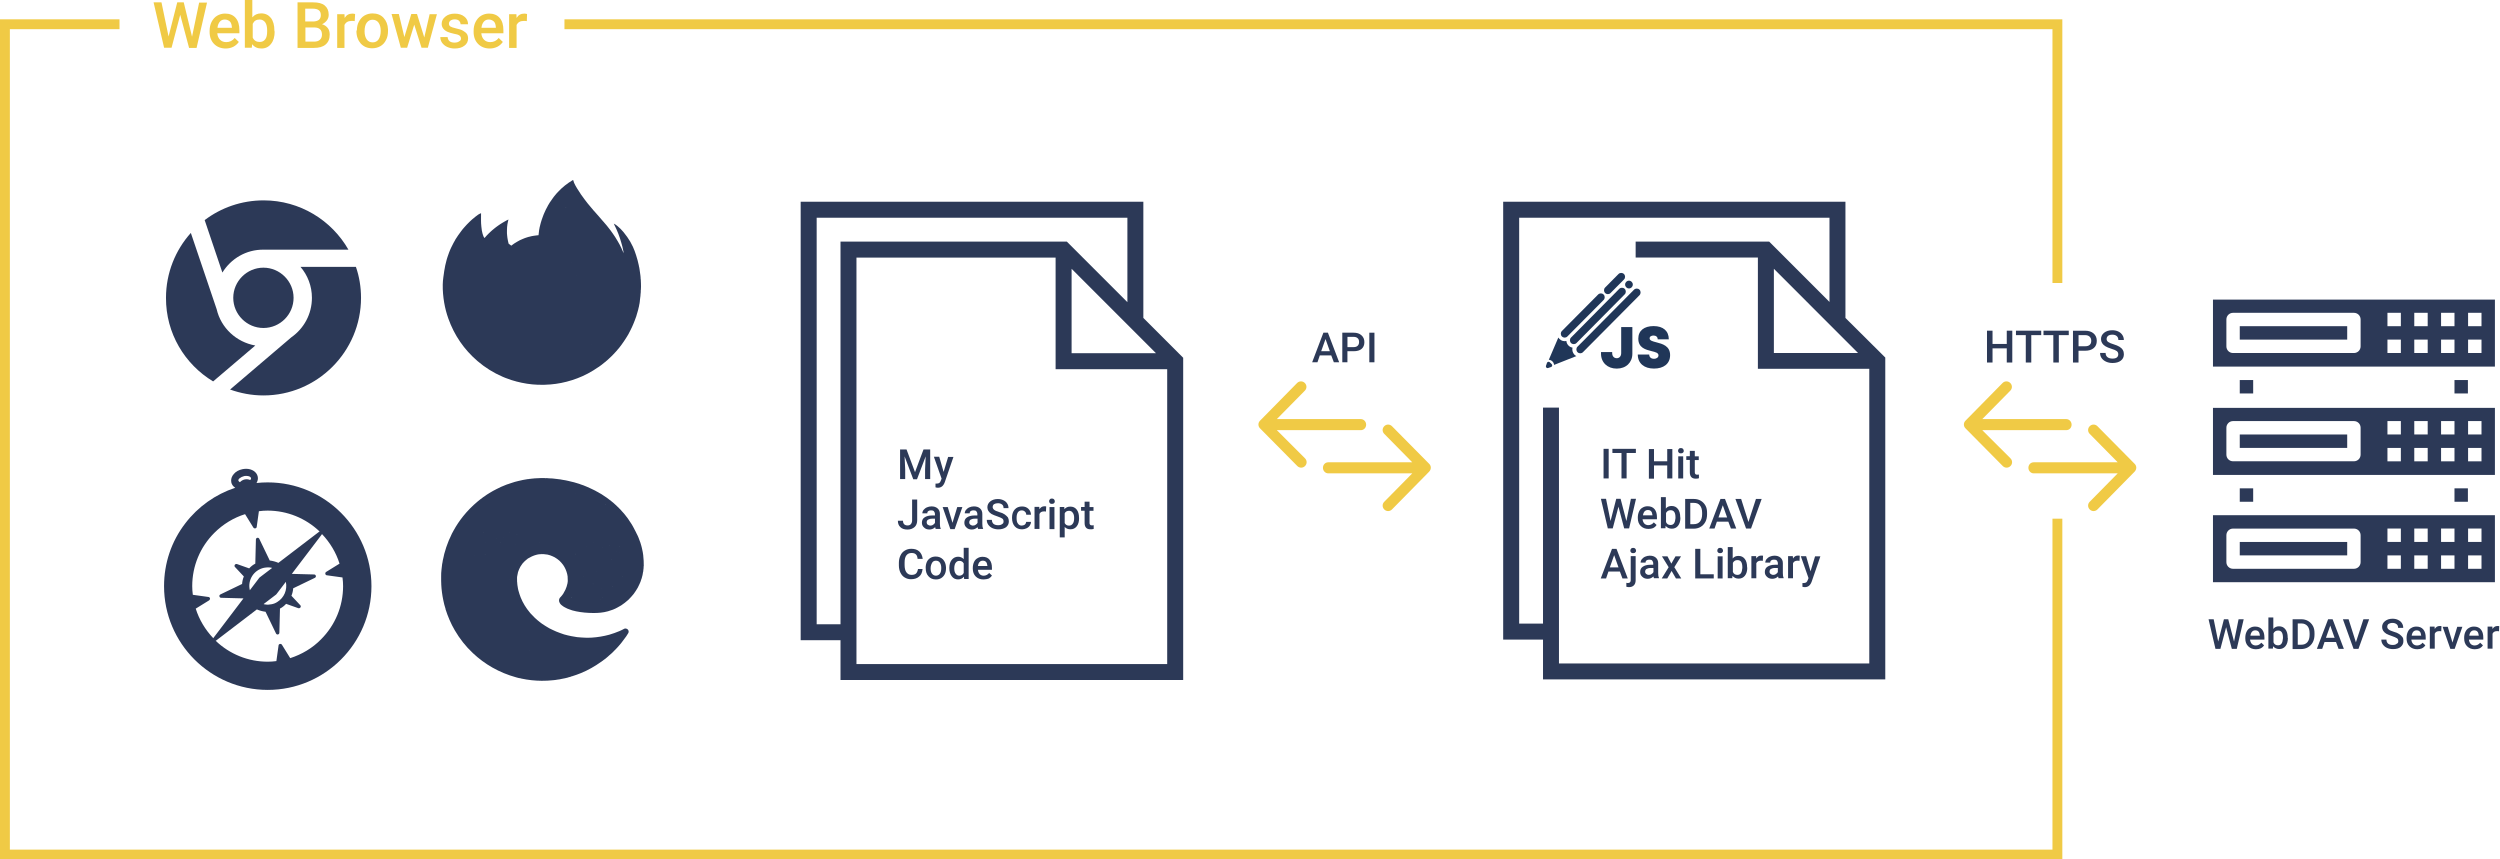 <svg width="669" height="230" viewBox="0 0 669 230" fill="none" xmlns="http://www.w3.org/2000/svg">
<g clip-path="url(#clip0)">
<path d="M592.19 98.11H667.64V80.17H592.19V98.11ZM660.46 83.7H664.05V87.29H660.46V83.7ZM660.46 90.88H664.05V94.47H660.46V90.88ZM653.23 83.7H656.82V87.29H653.23V83.7ZM653.23 90.88H656.82V94.47H653.23V90.88ZM646.06 83.7H649.65V87.29H646.06V83.7ZM646.06 90.88H649.65V94.47H646.06V90.88ZM638.88 83.7H642.47V87.29H638.88V83.7ZM638.88 90.88H642.47V94.47H638.88V90.88ZM595.78 85.5C595.78 84.5 596.57 83.71 597.57 83.71H629.91C630.91 83.71 631.7 84.5 631.7 85.5V92.68C631.7 93.68 630.91 94.47 629.91 94.47H597.57C596.57 94.47 595.78 93.68 595.78 92.68V85.5Z" fill="#2C3957"/>
<path d="M599.36 101.699H602.95V105.289H599.36V101.699Z" fill="#2C3957"/>
<path d="M656.82 101.699H660.41V105.289H656.82V101.699Z" fill="#2C3957"/>
<path d="M599.36 87.289H628.11V90.879H599.36V87.289Z" fill="#2C3957"/>
<path d="M592.19 127.09H667.64V109.15H592.19V127.09ZM660.46 112.68H664.05V116.27H660.46V112.68ZM660.46 119.86H664.05V123.45H660.46V119.86ZM653.23 112.68H656.82V116.27H653.23V112.68ZM653.23 119.86H656.82V123.45H653.23V119.86ZM646.06 112.68H649.65V116.27H646.06V112.68ZM646.06 119.86H649.65V123.45H646.06V119.86ZM638.88 112.68H642.47V116.27H638.88V112.68ZM638.88 119.86H642.47V123.45H638.88V119.86ZM595.78 114.47C595.78 113.47 596.57 112.68 597.57 112.68H629.91C630.91 112.68 631.7 113.47 631.7 114.47V121.65C631.7 122.65 630.91 123.44 629.91 123.44H597.57C596.57 123.44 595.78 122.65 595.78 121.65V114.47Z" fill="#2C3957"/>
<path d="M599.36 130.68H602.95V134.27H599.36V130.68Z" fill="#2C3957"/>
<path d="M656.82 130.68H660.41V134.27H656.82V130.68Z" fill="#2C3957"/>
<path d="M599.36 116.27H628.11V119.86H599.36V116.27Z" fill="#2C3957"/>
<path d="M592.19 155.799H667.64V137.859H592.19V155.799ZM660.46 141.439H664.05V145.029H660.46V141.439ZM660.46 148.619H664.05V152.209H660.46V148.619ZM653.23 141.439H656.82V145.029H653.23V141.439ZM653.23 148.619H656.82V152.209H653.23V148.619ZM646.06 141.439H649.65V145.029H646.06V141.439ZM646.06 148.619H649.65V152.209H646.06V148.619ZM638.88 141.439H642.47V145.029H638.88V141.439ZM638.88 148.619H642.47V152.209H638.88V148.619ZM595.78 143.239C595.78 142.239 596.57 141.449 597.57 141.449H629.91C630.91 141.449 631.7 142.239 631.7 143.239V150.419C631.7 151.419 630.91 152.209 629.91 152.209H597.57C596.57 152.209 595.78 151.419 595.78 150.419V143.239Z" fill="#2C3957"/>
<path d="M599.36 145.029H628.11V148.619H599.36V145.029Z" fill="#2C3957"/>
<path d="M430.48 128.029H429.11V120.109H430.48V128.029Z" fill="#2C3957"/>
<path d="M437.76 121.219H435.28V128.029H433.91V121.219H431.48V120.109H437.76V121.219Z" fill="#2C3957"/>
<path d="M447.52 128.03H446.15V124.55H442.61V128.09H441.24V120.17H442.61V123.44H446.15V120.17H447.52V128.03Z" fill="#2C3957"/>
<path d="M449.05 120.64C449.05 120.43 449.1 120.27 449.26 120.11C449.37 119.95 449.58 119.9 449.79 119.9C450.05 119.9 450.21 119.95 450.37 120.11C450.47 120.27 450.58 120.43 450.58 120.64C450.58 120.85 450.53 121.01 450.37 121.11C450.26 121.27 450.05 121.32 449.79 121.32C449.53 121.32 449.37 121.27 449.26 121.11C449.1 121.01 449.05 120.8 449.05 120.64ZM450.42 128.03H449.1V122.12H450.42V128.03Z" fill="#2C3957"/>
<path d="M453.53 120.69V122.12H454.59V123.12H453.53V126.39C453.53 126.6 453.58 126.76 453.69 126.87C453.79 126.98 453.95 127.03 454.16 127.03C454.32 127.03 454.48 127.03 454.63 126.98V127.98C454.31 128.09 454.05 128.09 453.73 128.09C452.73 128.09 452.2 127.51 452.2 126.4V123.08H451.25V122.08H452.2V120.65H453.52V120.69H453.53Z" fill="#2C3957"/>
<path d="M435.22 139.431L436.43 133.471H437.8L435.95 141.391H434.63L433.1 135.591L431.57 141.391H430.25L428.4 133.471H429.77L430.98 139.431L432.51 133.471H433.67L435.22 139.431Z" fill="#2C3957"/>
<path d="M441.13 141.541C440.29 141.541 439.6 141.281 439.07 140.751C438.54 140.221 438.28 139.541 438.28 138.641V138.481C438.28 137.901 438.39 137.371 438.6 136.901C438.81 136.431 439.13 136.051 439.55 135.841C439.97 135.581 440.39 135.471 440.92 135.471C441.71 135.471 442.34 135.731 442.77 136.261C443.19 136.791 443.4 137.471 443.4 138.421V138.951H439.55C439.6 139.431 439.76 139.791 440.03 140.111C440.29 140.371 440.66 140.531 441.08 140.531C441.66 140.531 442.19 140.271 442.56 139.791L443.3 140.481C443.09 140.851 442.77 141.111 442.35 141.331C442.08 141.441 441.61 141.541 441.13 141.541ZM440.98 136.481C440.61 136.481 440.35 136.591 440.08 136.851C439.87 137.111 439.71 137.481 439.66 137.901H442.19V137.801C442.14 137.381 442.03 137.011 441.82 136.801C441.61 136.581 441.35 136.481 440.98 136.481Z" fill="#2C3957"/>
<path d="M449.68 138.529C449.68 139.429 449.47 140.169 449.05 140.689C448.63 141.219 448.1 141.479 447.36 141.479C446.67 141.479 446.15 141.219 445.72 140.739L445.67 141.369H444.46V133.029H445.78V136.089C446.15 135.609 446.68 135.399 447.31 135.399C448.05 135.399 448.58 135.659 449 136.189C449.42 136.719 449.63 137.459 449.63 138.409V138.519H449.68V138.529ZM448.36 138.429C448.36 137.799 448.25 137.319 448.04 137.009C447.83 136.689 447.51 136.529 447.04 136.529C446.46 136.529 446.09 136.789 445.83 137.269V139.699C446.04 140.229 446.46 140.489 447.04 140.489C447.46 140.489 447.78 140.329 447.99 140.019C448.2 139.699 448.31 139.229 448.36 138.649V138.429Z" fill="#2C3957"/>
<path d="M450.95 141.44V133.52H453.27C453.96 133.52 454.59 133.68 455.12 133.99C455.65 134.31 456.07 134.73 456.39 135.31C456.71 135.89 456.81 136.52 456.81 137.26V137.68C456.81 138.42 456.65 139.11 456.34 139.69C456.02 140.27 455.6 140.69 455.07 141.01C454.54 141.33 453.86 141.48 453.17 141.48H450.95V141.44ZM452.32 134.57V140.27H453.22C453.96 140.27 454.49 140.06 454.91 139.58C455.28 139.1 455.49 138.47 455.49 137.63V137.21C455.49 136.36 455.28 135.68 454.91 135.26C454.54 134.78 454.01 134.57 453.28 134.57H452.32Z" fill="#2C3957"/>
<path d="M462.5 139.59H459.44L458.81 141.44H457.39L460.4 133.52H461.61L464.62 141.44H463.2L462.5 139.59ZM459.86 138.48H462.18L461.02 135.21L459.86 138.48Z" fill="#2C3957"/>
<path d="M467.88 139.69L469.89 133.52H471.42L468.57 141.44H467.25L464.4 133.52H465.93L467.88 139.69Z" fill="#2C3957"/>
<path d="M433.48 152.939H430.42L429.79 154.789H428.36L431.37 146.869H432.58L435.59 154.789H434.17L433.48 152.939ZM430.79 151.829H433.11L431.95 148.559L430.79 151.829Z" fill="#2C3957"/>
<path d="M437.7 148.879V155.269C437.7 155.849 437.54 156.329 437.22 156.639C436.9 156.959 436.48 157.119 435.9 157.119C435.64 157.119 435.42 157.069 435.21 157.009V155.959C435.37 156.009 435.53 156.009 435.69 156.009C436.11 156.009 436.38 155.749 436.38 155.269V148.829H437.7V148.879ZM436.28 147.349C436.28 147.139 436.33 146.979 436.49 146.819C436.6 146.659 436.81 146.609 437.02 146.609C437.28 146.609 437.44 146.659 437.6 146.819C437.71 146.979 437.81 147.139 437.81 147.349C437.81 147.559 437.76 147.719 437.6 147.819C437.49 147.979 437.28 148.029 437.02 148.029C436.76 148.029 436.6 147.979 436.49 147.819C436.33 147.719 436.28 147.559 436.28 147.349Z" fill="#2C3957"/>
<path d="M442.61 154.789C442.56 154.679 442.5 154.469 442.45 154.259C442.03 154.679 441.5 154.889 440.92 154.889C440.34 154.889 439.86 154.729 439.49 154.359C439.12 154.039 438.91 153.619 438.91 153.089C438.91 152.459 439.12 151.979 439.6 151.659C440.07 151.339 440.71 151.129 441.61 151.129H442.4V150.759C442.4 150.439 442.29 150.229 442.14 150.019C441.98 149.809 441.72 149.759 441.35 149.759C441.03 149.759 440.82 149.809 440.61 149.969C440.4 150.129 440.35 150.289 440.35 150.549H439.03C439.03 150.229 439.14 149.919 439.35 149.649C439.56 149.389 439.88 149.119 440.25 148.959C440.62 148.799 441.04 148.699 441.46 148.699C442.15 148.699 442.67 148.859 443.1 149.229C443.52 149.599 443.73 150.079 443.73 150.709V153.349C443.73 153.879 443.78 154.299 443.94 154.619V154.719H442.62V154.789H442.61ZM441.19 153.839C441.45 153.839 441.72 153.789 441.93 153.629C442.14 153.519 442.35 153.309 442.46 153.099V151.989H441.72C441.25 151.989 440.88 152.099 440.61 152.249C440.35 152.409 440.24 152.669 440.24 152.989C440.24 153.249 440.35 153.459 440.5 153.569C440.66 153.679 440.87 153.839 441.19 153.839Z" fill="#2C3957"/>
<path d="M447.25 150.831L448.36 148.881H449.84L448.05 151.781L449.9 154.791H448.48L447.32 152.781L446.16 154.791H444.68L446.53 151.781L444.74 148.881H446.22L447.25 150.831Z" fill="#2C3957"/>
<path d="M455.01 153.679H458.6V154.789H453.64V146.869H455.01V153.679Z" fill="#2C3957"/>
<path d="M459.55 147.349C459.55 147.139 459.6 146.979 459.76 146.819C459.87 146.659 460.08 146.609 460.29 146.609C460.55 146.609 460.71 146.659 460.87 146.819C460.98 146.979 461.08 147.139 461.08 147.349C461.08 147.559 461.03 147.719 460.87 147.819C460.76 147.979 460.55 148.029 460.29 148.029C460.03 148.029 459.87 147.979 459.76 147.819C459.6 147.719 459.55 147.559 459.55 147.349ZM460.97 154.789H459.65V148.879H460.97V154.789Z" fill="#2C3957"/>
<path d="M467.57 151.891C467.57 152.791 467.36 153.531 466.94 154.051C466.52 154.571 465.99 154.841 465.25 154.841C464.56 154.841 464.04 154.581 463.61 154.101L463.56 154.731H462.35V146.391H463.67V149.451C464.04 148.971 464.57 148.761 465.2 148.761C465.94 148.761 466.47 149.021 466.89 149.551C467.31 150.081 467.52 150.821 467.52 151.771V151.871H467.57V151.891ZM466.25 151.781C466.25 151.151 466.14 150.671 465.93 150.351C465.72 150.031 465.4 149.881 464.93 149.881C464.35 149.881 463.98 150.141 463.72 150.621V153.051C463.93 153.581 464.35 153.841 464.93 153.841C465.35 153.841 465.67 153.681 465.88 153.371C466.09 153.051 466.2 152.581 466.25 152.001V151.781Z" fill="#2C3957"/>
<path d="M471.73 150.09C471.57 150.04 471.36 150.04 471.2 150.04C470.62 150.04 470.2 150.25 469.99 150.73V154.74H468.67V148.83H469.94L469.99 149.46C470.31 148.93 470.73 148.67 471.31 148.67C471.52 148.67 471.68 148.67 471.79 148.72L471.73 150.09Z" fill="#2C3957"/>
<path d="M475.96 154.789C475.91 154.679 475.85 154.469 475.8 154.259C475.38 154.679 474.85 154.889 474.27 154.889C473.69 154.889 473.22 154.729 472.85 154.359C472.48 154.039 472.27 153.619 472.27 153.089C472.27 152.459 472.48 151.979 472.96 151.659C473.44 151.339 474.07 151.129 474.97 151.129H475.76V150.759C475.76 150.439 475.65 150.229 475.5 150.019C475.34 149.809 475.08 149.759 474.71 149.759C474.39 149.759 474.18 149.809 473.97 149.969C473.76 150.129 473.71 150.289 473.71 150.549H472.39C472.39 150.229 472.5 149.919 472.71 149.649C472.92 149.389 473.24 149.119 473.61 148.959C473.98 148.799 474.4 148.699 474.82 148.699C475.51 148.699 476.03 148.859 476.46 149.229C476.88 149.599 477.09 150.079 477.09 150.709V153.349C477.09 153.879 477.14 154.299 477.3 154.619V154.719H475.98V154.789H475.96ZM474.48 153.839C474.74 153.839 475.01 153.789 475.22 153.629C475.43 153.519 475.64 153.309 475.75 153.099V151.989H475.01C474.53 151.989 474.17 152.099 473.9 152.249C473.64 152.409 473.53 152.669 473.53 152.989C473.53 153.249 473.64 153.459 473.79 153.569C473.95 153.679 474.21 153.839 474.48 153.839Z" fill="#2C3957"/>
<path d="M481.55 150.09C481.39 150.04 481.18 150.04 481.02 150.04C480.44 150.04 480.02 150.25 479.81 150.73V154.74H478.49V148.83H479.76L479.81 149.46C480.13 148.93 480.55 148.67 481.13 148.67C481.34 148.67 481.5 148.67 481.61 148.72L481.55 150.09Z" fill="#2C3957"/>
<path d="M484.5 152.89L485.71 148.88H487.13L484.81 155.64C484.44 156.64 483.86 157.12 482.96 157.12C482.75 157.12 482.54 157.07 482.33 157.02V156.02H482.59C482.91 156.02 483.17 155.97 483.33 155.86C483.49 155.76 483.65 155.54 483.75 155.23L483.96 154.7L481.9 148.84H483.32L484.5 152.89Z" fill="#2C3957"/>
<path d="M597.83 171.681L599.04 165.721H600.41L598.56 173.641H597.24L595.71 167.841L594.18 173.641H592.86L591.01 165.721H592.38L593.59 171.681L595.12 165.721H596.28L597.83 171.681Z" fill="#2C3957"/>
<path d="M603.69 173.74C602.85 173.74 602.16 173.48 601.63 172.95C601.1 172.42 600.84 171.74 600.84 170.84V170.68C600.84 170.1 600.94 169.57 601.16 169.1C601.38 168.63 601.69 168.25 602.11 168.04C602.53 167.78 602.95 167.67 603.48 167.67C604.27 167.67 604.9 167.93 605.33 168.46C605.75 168.99 605.96 169.67 605.96 170.62V171.15H602.11C602.16 171.63 602.32 172 602.58 172.31C602.84 172.57 603.21 172.73 603.64 172.73C604.22 172.73 604.75 172.47 605.12 171.99L605.86 172.68C605.65 173.05 605.33 173.31 604.91 173.52C604.64 173.64 604.22 173.74 603.69 173.74ZM603.53 168.68C603.16 168.68 602.9 168.78 602.63 169.05C602.42 169.31 602.26 169.68 602.21 170.11H604.74V170C604.69 169.58 604.58 169.21 604.37 169C604.16 168.79 603.9 168.68 603.53 168.68Z" fill="#2C3957"/>
<path d="M612.24 170.73C612.24 171.63 612.03 172.37 611.61 172.89C611.19 173.41 610.66 173.68 609.92 173.68C609.23 173.68 608.71 173.42 608.28 172.94L608.23 173.57H607.02V165.23H608.34V168.29C608.71 167.82 609.24 167.6 609.87 167.6C610.61 167.6 611.14 167.86 611.56 168.39C611.98 168.92 612.19 169.66 612.19 170.61V170.72H612.24V170.73ZM610.92 170.63C610.92 170 610.81 169.52 610.6 169.2C610.39 168.88 610.07 168.73 609.6 168.73C609.02 168.73 608.65 168.99 608.39 169.47V171.9C608.6 172.43 609.02 172.69 609.6 172.69C610.02 172.69 610.34 172.53 610.55 172.21C610.76 171.89 610.87 171.42 610.92 170.78V170.63Z" fill="#2C3957"/>
<path d="M613.5 173.631V165.711H615.82C616.51 165.711 617.14 165.871 617.67 166.191C618.2 166.511 618.62 166.931 618.94 167.511C619.26 168.091 619.36 168.721 619.36 169.461V169.881C619.36 170.621 619.2 171.311 618.89 171.891C618.57 172.471 618.15 172.891 617.62 173.211C617.09 173.531 616.41 173.691 615.72 173.691H613.5V173.631ZM614.88 166.831V172.531H615.78C616.52 172.531 617.05 172.321 617.47 171.841C617.84 171.361 618.05 170.731 618.05 169.891V169.471C618.05 168.621 617.84 167.941 617.47 167.521C617.1 167.101 616.57 166.831 615.83 166.831H614.88Z" fill="#2C3957"/>
<path d="M625.11 171.791H622.05L621.42 173.641H619.99L623 165.721H624.21L627.22 173.641H625.8L625.11 171.791ZM622.42 170.681H624.74L623.58 167.411L622.42 170.681Z" fill="#2C3957"/>
<path d="M630.44 171.891L632.45 165.711H633.98L631.13 173.631H629.81L626.96 165.711H628.49L630.44 171.891Z" fill="#2C3957"/>
<path d="M641.78 171.58C641.78 171.21 641.67 170.95 641.41 170.79C641.15 170.63 640.72 170.42 640.09 170.21C639.46 170 638.93 169.79 638.56 169.58C637.82 169.1 637.45 168.52 637.45 167.78C637.45 167.15 637.71 166.62 638.24 166.2C638.77 165.78 639.45 165.57 640.25 165.57C640.78 165.57 641.3 165.67 641.73 165.89C642.15 166.1 642.52 166.37 642.73 166.74C642.99 167.11 643.1 167.53 643.1 168.01H641.73C641.73 167.59 641.62 167.27 641.36 167.06C641.1 166.85 640.73 166.69 640.25 166.69C639.78 166.69 639.46 166.79 639.2 166.95C638.94 167.11 638.83 167.43 638.83 167.74C638.83 168.06 638.99 168.27 639.25 168.48C639.51 168.69 639.94 168.85 640.57 169.06C641.2 169.22 641.68 169.43 642.05 169.69C642.42 169.95 642.68 170.22 642.89 170.48C643.1 170.74 643.15 171.11 643.15 171.54C643.15 172.23 642.89 172.7 642.41 173.12C641.94 173.54 641.2 173.7 640.35 173.7C639.77 173.7 639.24 173.59 638.77 173.38C638.3 173.17 637.93 172.85 637.66 172.48C637.4 172.11 637.24 171.69 637.24 171.16H638.61C638.61 171.64 638.77 171.95 639.03 172.22C639.35 172.48 639.77 172.59 640.3 172.59C640.77 172.59 641.14 172.48 641.35 172.27C641.68 172.16 641.78 171.89 641.78 171.58Z" fill="#2C3957"/>
<path d="M646.85 173.74C646.01 173.74 645.32 173.48 644.79 172.95C644.26 172.42 644 171.74 644 170.84V170.68C644 170.1 644.11 169.57 644.32 169.1C644.53 168.63 644.85 168.25 645.27 168.04C645.69 167.78 646.11 167.67 646.64 167.67C647.43 167.67 648.06 167.93 648.49 168.46C648.91 168.99 649.12 169.67 649.12 170.62V171.15H645.27C645.32 171.63 645.48 172 645.74 172.31C646 172.57 646.37 172.73 646.8 172.73C647.38 172.73 647.91 172.47 648.28 171.99L649.02 172.68C648.81 173.05 648.49 173.31 648.07 173.52C647.74 173.64 647.32 173.74 646.85 173.74ZM646.69 168.68C646.32 168.68 646.06 168.78 645.79 169.05C645.58 169.31 645.42 169.68 645.37 170.11H647.9V170C647.85 169.58 647.74 169.21 647.53 169C647.32 168.79 647.06 168.68 646.69 168.68Z" fill="#2C3957"/>
<path d="M653.28 168.94C653.12 168.89 652.91 168.89 652.75 168.89C652.17 168.89 651.75 169.1 651.54 169.58V173.59H650.22V167.68H651.49L651.54 168.31C651.86 167.78 652.28 167.52 652.86 167.52C653.07 167.52 653.23 167.52 653.34 167.57L653.28 168.94Z" fill="#2C3957"/>
<path d="M656.29 171.95L657.56 167.73H658.93L656.87 173.64H655.71L653.65 167.73H655.02L656.29 171.95Z" fill="#2C3957"/>
<path d="M662.26 173.74C661.41 173.74 660.73 173.48 660.2 172.95C659.67 172.42 659.41 171.74 659.41 170.84V170.68C659.41 170.1 659.51 169.57 659.73 169.1C659.95 168.63 660.26 168.25 660.68 168.04C661.1 167.78 661.52 167.67 662.05 167.67C662.84 167.67 663.47 167.93 663.9 168.46C664.32 168.99 664.53 169.67 664.53 170.62V171.15H660.68C660.73 171.63 660.89 172 661.15 172.31C661.41 172.57 661.78 172.73 662.21 172.73C662.79 172.73 663.32 172.47 663.69 171.99L664.43 172.68C664.22 173.05 663.9 173.31 663.48 173.52C663.2 173.64 662.73 173.74 662.26 173.74ZM662.1 168.68C661.73 168.68 661.47 168.78 661.2 169.05C660.99 169.31 660.83 169.68 660.78 170.11H663.31V170C663.26 169.58 663.15 169.21 662.94 169C662.73 168.78 662.47 168.68 662.1 168.68Z" fill="#2C3957"/>
<path d="M668.74 168.94C668.58 168.89 668.37 168.89 668.21 168.89C667.63 168.89 667.21 169.1 667 169.58V173.59H665.68V167.68H666.95L667 168.31C667.32 167.78 667.74 167.52 668.32 167.52C668.53 167.52 668.69 167.52 668.79 167.57L668.74 168.94Z" fill="#2C3957"/>
<path d="M530.46 115.11H552.94C553.73 115.11 554.36 114.48 554.36 113.63C554.36 112.84 553.73 112.15 552.94 112.15H530.46L537.95 104.55C538.53 103.97 538.53 103.07 537.95 102.49C537.37 101.91 536.47 101.91 535.89 102.49L525.97 112.57C525.39 113.15 525.39 114.05 525.97 114.63L535.94 124.71C536.52 125.29 537.42 125.29 538 124.71C538.58 124.13 538.58 123.23 538 122.65L530.46 115.11Z" fill="#F0CA45"/>
<path d="M571.24 124.13L561.27 114.05C560.69 113.47 559.79 113.47 559.21 114.05C558.63 114.63 558.63 115.53 559.21 116.11L566.7 123.71H544.22C543.43 123.71 542.8 124.34 542.8 125.19C542.8 125.98 543.43 126.67 544.22 126.67H566.7L559.21 134.27C558.63 134.85 558.63 135.75 559.21 136.33C559.79 136.91 560.69 136.91 561.27 136.33L571.19 126.25C571.82 125.61 571.82 124.71 571.24 124.13Z" fill="#F0CA45"/>
<path d="M356.24 95.099H353.18L352.55 96.949H351.13L354.14 89.029H355.35L358.36 96.949H356.94L356.24 95.099ZM353.55 93.989H355.87L354.71 90.719L353.55 93.989Z" fill="#2C3957"/>
<path d="M360.57 93.989V96.949H359.2V89.029H362.21C363.11 89.029 363.79 89.239 364.32 89.719C364.85 90.189 365.11 90.779 365.11 91.569C365.11 92.359 364.85 92.939 364.37 93.359C363.89 93.779 363.16 93.989 362.21 93.989H360.57ZM360.57 92.889H362.21C362.69 92.889 363.06 92.779 363.32 92.519C363.58 92.259 363.69 91.939 363.69 91.519C363.69 91.099 363.58 90.729 363.32 90.519C363.06 90.259 362.69 90.149 362.27 90.149H360.58V92.889H360.57Z" fill="#2C3957"/>
<path d="M367.8 96.949H366.43V89.029H367.8V96.949Z" fill="#2C3957"/>
<path d="M341.68 115.11H364.16C364.95 115.11 365.58 114.48 365.58 113.63C365.58 112.84 364.95 112.15 364.16 112.15H341.68L349.17 104.55C349.75 103.97 349.75 103.07 349.17 102.49C348.59 101.91 347.69 101.91 347.11 102.49L337.19 112.57C336.61 113.15 336.61 114.05 337.19 114.63L347.16 124.71C347.74 125.29 348.64 125.29 349.22 124.71C349.8 124.13 349.8 123.23 349.22 122.65L341.68 115.11Z" fill="#F0CA45"/>
<path d="M382.46 124.13L372.49 114.05C371.91 113.47 371.01 113.47 370.43 114.05C369.85 114.63 369.85 115.53 370.43 116.11L377.92 123.71H355.44C354.65 123.71 354.02 124.34 354.02 125.19C354.02 125.98 354.65 126.67 355.44 126.67H377.92L370.43 134.27C369.85 134.85 369.85 135.75 370.43 136.33C371.01 136.91 371.91 136.91 372.49 136.33L382.41 126.25C383.04 125.61 383.04 124.71 382.46 124.13Z" fill="#F0CA45"/>
<path d="M71.65 129.089C70.65 129.089 69.65 129.139 68.64 129.249C68.96 128.719 69.11 128.089 68.96 127.509C68.7 126.299 67.43 125.449 65.85 125.449C65.53 125.449 65.16 125.499 64.85 125.559C63.9 125.769 63.11 126.189 62.58 126.829C62 127.459 61.74 128.259 61.89 129.049C62 129.629 62.36 130.159 62.95 130.529C57.67 132.269 52.98 135.599 49.6 140.029C45.85 144.879 43.9 150.739 43.9 156.859C43.9 172.169 56.35 184.619 71.65 184.619C86.95 184.619 99.4 172.159 99.4 156.859C99.4 141.559 86.95 129.089 71.65 129.089ZM65.9 127.349C66.64 127.349 67.11 127.609 67.17 127.929C67.22 128.089 67.12 128.299 66.96 128.459C66.49 128.249 66.01 128.199 65.48 128.299C65.01 128.409 64.53 128.669 64.21 129.039C64 128.929 63.84 128.779 63.79 128.619C63.74 128.459 63.84 128.199 64.11 127.989C64.43 127.729 64.85 127.519 65.32 127.409C65.48 127.349 65.69 127.349 65.9 127.349ZM77.66 176.119L75.44 172.529C75.33 172.369 75.12 172.269 74.91 172.319C74.7 172.369 74.54 172.529 74.54 172.739L73.96 176.909C73.17 177.019 72.38 177.069 71.64 177.069C66.42 177.069 61.46 175.059 57.71 171.469C57.76 171.469 57.76 171.419 57.82 171.419L68.74 163.079C69.48 163.399 70.27 163.609 71.06 163.709L73.86 169.519C73.97 169.729 74.18 169.839 74.39 169.779C74.6 169.729 74.76 169.569 74.76 169.299L74.92 162.859C75.55 162.539 76.08 162.119 76.56 161.589L79.83 162.749C80.04 162.799 80.25 162.749 80.41 162.539C80.52 162.329 80.52 162.119 80.36 161.959L77.99 159.429C78.25 158.799 78.41 158.109 78.46 157.429L84.26 154.629C84.47 154.519 84.58 154.309 84.52 154.099C84.47 153.889 84.31 153.729 84.05 153.729L78.09 153.569L86.11 143.019C86.16 142.969 86.16 142.969 86.16 142.909C88.32 145.179 89.96 147.919 90.86 150.829L87.27 153.049C87.11 153.159 87.01 153.369 87.06 153.579C87.11 153.789 87.27 153.949 87.48 153.949L91.65 154.529C91.76 155.319 91.81 156.109 91.81 156.849C91.81 162.229 89.7 167.299 85.9 171.099C83.63 173.419 80.78 175.109 77.66 176.119ZM56.19 160.119C56.14 159.909 55.98 159.749 55.77 159.749L51.6 159.169C51.49 158.379 51.44 157.589 51.44 156.849C51.44 151.469 53.55 146.399 57.35 142.599C59.67 140.279 62.52 138.539 65.58 137.589L67.8 141.179C67.91 141.339 68.12 141.439 68.33 141.389C68.54 141.339 68.7 141.179 68.7 140.969L69.28 136.799C70.07 136.689 70.86 136.639 71.6 136.639C76.82 136.639 81.78 138.649 85.53 142.229C85.48 142.229 85.48 142.279 85.42 142.279L74.5 150.619C73.76 150.299 72.97 150.089 72.18 149.989L69.38 144.179C69.27 143.969 69.06 143.859 68.85 143.919C68.64 143.969 68.48 144.129 68.48 144.389L68.32 150.829C67.69 151.149 67.16 151.569 66.68 152.099L63.41 150.939C63.2 150.889 62.99 150.939 62.83 151.149C62.72 151.359 62.72 151.569 62.88 151.729L65.25 154.259C64.99 154.889 64.83 155.579 64.78 156.269L58.98 159.069C58.77 159.179 58.66 159.389 58.72 159.599C58.77 159.809 58.93 159.969 59.19 159.969L65.15 160.129L57.13 170.689C57.08 170.739 57.08 170.739 57.08 170.789C54.92 168.519 53.28 165.779 52.38 162.869L55.97 160.649C56.14 160.489 56.24 160.329 56.19 160.119ZM74.23 161.069C73.76 161.389 73.23 161.599 72.65 161.699C72.12 161.799 71.54 161.859 71.01 161.749H70.96C70.8 161.749 70.7 161.699 70.54 161.649L73.86 159.119C73.91 159.069 73.91 159.069 73.97 159.009L76.5 155.689V155.739C76.93 157.849 76.03 159.959 74.23 161.069ZM70.65 151.939C71.02 151.889 71.34 151.829 71.71 151.829C71.92 151.829 72.13 151.829 72.34 151.879H72.39C72.55 151.879 72.71 151.929 72.81 151.989L69.49 154.519C69.44 154.569 69.44 154.569 69.38 154.629L66.85 157.959V157.909C66.21 155.159 67.96 152.519 70.65 151.939Z" fill="#2C3957"/>
<path d="M137.71 167.089C137.5 167.199 137.34 167.299 137.18 167.349C136.13 167.879 135.02 168.299 133.8 168.509C133.11 168.619 132.48 168.619 131.79 168.459C130.47 168.089 129.68 167.139 129.57 165.769C129.52 164.819 129.68 163.919 129.94 163.029C130.26 161.819 130.78 160.649 131.31 159.439C132.64 162.709 134.7 165.239 137.71 167.089Z" fill="#2C3957"/>
<path d="M157.7 146.239C157.7 146.289 157.65 146.349 157.65 146.399C157.65 146.349 157.65 146.299 157.7 146.239C157.7 146.189 157.75 146.079 157.75 146.029C157.7 146.139 157.7 146.189 157.7 146.239Z" fill="#2C3957"/>
<path d="M59.51 72.939L54.77 58.899C59.15 55.579 64.64 53.619 70.55 53.619C80.26 53.619 88.75 58.949 93.24 66.809H71.17C70.96 66.809 70.75 66.809 70.54 66.809C65.85 66.759 61.78 69.239 59.51 72.939ZM83.47 79.689C83.47 84.069 81.31 87.919 77.98 90.249L61.57 104.239C64.37 105.239 67.37 105.819 70.49 105.819C84.89 105.819 96.61 94.099 96.61 79.699C96.61 76.799 96.14 73.999 95.24 71.409H80.41C82.31 73.619 83.47 76.529 83.47 79.689ZM57.03 102.069L68.32 92.459C63.25 91.559 59.14 87.759 57.98 82.749L51.07 62.329C46.95 66.919 44.42 73.039 44.42 79.689C44.37 89.189 49.44 97.479 57.03 102.069ZM70.49 87.769C74.97 87.769 78.56 84.129 78.56 79.699C78.56 75.269 74.92 71.629 70.49 71.629C66.06 71.629 62.42 75.269 62.42 79.699C62.42 84.129 66.06 87.769 70.49 87.769Z" fill="#2C3957"/>
<path d="M305.96 85.08V53.99H214.26V171.31H224.92V181.97H316.62V95.74L305.96 85.08ZM286.76 71.93L305.96 91.14L309.34 94.52H286.76V71.93ZM218.54 167.04V58.27H301.69V80.86L285.49 64.66H224.92V167.05H218.54V167.04ZM229.19 177.7V171.31V68.93H282.48V98.8H312.34V177.7H229.19Z" fill="#2C3957"/>
<path d="M151.05 5.17V7.81H549.24V75.73H551.88V5.17H151.05Z" fill="#F0CA45"/>
<path d="M549.24 227.36H2.64V7.81H31.98V5.17H0V230H551.88V138.8H549.24V227.36Z" fill="#F0CA45"/>
<path d="M51.39 9.821L53.29 0.691H55.4L52.6 12.831H50.6L48.23 3.961L45.91 12.771H43.91L41.1 0.631H43.21L45.11 9.761L47.43 0.631H49.17L51.39 9.821Z" fill="#F0CA45"/>
<path d="M60.41 12.981C59.14 12.981 58.09 12.561 57.3 11.771C56.51 10.981 56.09 9.871 56.09 8.551V8.281C56.09 7.381 56.25 6.591 56.62 5.851C56.99 5.161 57.46 4.581 58.1 4.211C58.73 3.841 59.42 3.631 60.21 3.631C61.42 3.631 62.37 4.001 63.06 4.791C63.75 5.581 64.06 6.691 64.06 8.111V8.901H58.15C58.2 9.641 58.47 10.221 58.89 10.641C59.31 11.061 59.89 11.271 60.53 11.271C61.48 11.271 62.22 10.901 62.8 10.161L63.91 11.221C63.54 11.751 63.07 12.171 62.49 12.491C61.84 12.821 61.15 12.981 60.41 12.981ZM60.15 5.221C59.57 5.221 59.15 5.431 58.83 5.801C58.51 6.171 58.25 6.751 58.2 7.441H62.05V7.281C62 6.591 61.84 6.071 61.52 5.751C61.15 5.441 60.73 5.221 60.15 5.221Z" fill="#F0CA45"/>
<path d="M73.5 8.39C73.5 9.81 73.18 10.92 72.55 11.71C71.92 12.55 71.07 12.98 69.96 12.98C68.9 12.98 68.06 12.61 67.48 11.82L67.37 12.77H65.52V0H67.52V4.64C68.1 3.95 68.89 3.58 69.89 3.58C71 3.58 71.84 4 72.48 4.79C73.11 5.58 73.43 6.74 73.43 8.22V8.38H73.5V8.39ZM71.49 8.18C71.49 7.18 71.33 6.49 70.96 5.96C70.59 5.49 70.12 5.22 69.48 5.22C68.58 5.22 68 5.59 67.63 6.38V10.07C68 10.86 68.63 11.23 69.48 11.23C70.11 11.23 70.59 11.02 70.96 10.54C71.33 10.07 71.49 9.38 71.49 8.38V8.18Z" fill="#F0CA45"/>
<path d="M79.62 12.771V0.631H83.79C85.16 0.631 86.22 0.891 86.9 1.471C87.59 2.051 87.96 2.841 87.96 3.951C87.96 4.531 87.8 5.011 87.49 5.431C87.17 5.851 86.75 6.221 86.17 6.491C86.8 6.651 87.33 7.021 87.7 7.491C88.07 7.961 88.23 8.551 88.23 9.281C88.23 10.441 87.86 11.291 87.12 11.921C86.38 12.551 85.33 12.821 84.01 12.821H79.63V12.771H79.62ZM81.73 5.751H83.79C84.42 5.751 84.95 5.591 85.32 5.331C85.69 5.011 85.85 4.591 85.85 4.061C85.85 3.481 85.69 3.001 85.32 2.741C85 2.481 84.42 2.321 83.74 2.321H81.68V5.751H81.73ZM81.73 7.341V11.141H84.05C84.74 11.141 85.21 10.981 85.58 10.671C85.95 10.351 86.16 9.881 86.16 9.301C86.16 8.031 85.53 7.401 84.21 7.351H81.73V7.341Z" fill="#F0CA45"/>
<path d="M94.92 5.651C94.66 5.601 94.39 5.601 94.08 5.601C93.13 5.601 92.55 5.971 92.18 6.661V12.831H90.23V3.801H92.18L92.23 4.801C92.7 4.011 93.39 3.641 94.29 3.641C94.55 3.641 94.82 3.691 95.03 3.751L94.92 5.651Z" fill="#F0CA45"/>
<path d="M95.5 8.18C95.5 7.28 95.66 6.49 96.03 5.81C96.4 5.12 96.87 4.54 97.51 4.17C98.14 3.8 98.88 3.59 99.67 3.59C100.88 3.59 101.89 3.96 102.62 4.75C103.36 5.54 103.78 6.6 103.83 7.86V8.33C103.83 9.23 103.67 10.02 103.3 10.7C102.98 11.39 102.46 11.97 101.82 12.34C101.19 12.71 100.45 12.92 99.6 12.92C98.33 12.92 97.33 12.5 96.54 11.65C95.8 10.81 95.38 9.7 95.38 8.27V8.18H95.5ZM97.56 8.39C97.56 9.34 97.77 10.03 98.14 10.55C98.51 11.08 99.04 11.34 99.72 11.34C100.41 11.34 100.93 11.08 101.3 10.55C101.67 10.02 101.88 9.23 101.88 8.23C101.88 7.33 101.67 6.59 101.3 6.07C100.93 5.54 100.35 5.28 99.72 5.28C99.03 5.28 98.56 5.54 98.14 6.07C97.77 6.54 97.56 7.34 97.56 8.39Z" fill="#F0CA45"/>
<path d="M113.54 10.03L114.97 3.8H116.92L114.49 12.77H112.8L110.85 6.6L108.95 12.77H107.26L104.78 3.75H106.73L108.21 9.92L110.06 3.75H111.59L113.54 10.03Z" fill="#F0CA45"/>
<path d="M123.36 10.34C123.36 9.97 123.2 9.71 122.94 9.5C122.62 9.29 122.15 9.13 121.46 9.03C120.77 8.87 120.19 8.71 119.72 8.5C118.72 8.03 118.19 7.29 118.19 6.39C118.19 5.6 118.51 4.97 119.19 4.44C119.82 3.91 120.67 3.65 121.67 3.65C122.73 3.65 123.62 3.91 124.25 4.44C124.94 4.97 125.25 5.65 125.25 6.5H123.25C123.25 6.13 123.09 5.81 122.83 5.55C122.57 5.29 122.14 5.18 121.67 5.18C121.25 5.18 120.88 5.29 120.56 5.5C120.3 5.71 120.14 5.97 120.14 6.34C120.14 6.66 120.24 6.87 120.51 7.08C120.77 7.24 121.3 7.45 122.09 7.61C122.88 7.77 123.51 7.98 123.94 8.24C124.36 8.5 124.73 8.77 124.94 9.08C125.15 9.4 125.26 9.82 125.26 10.29C125.26 11.08 124.94 11.77 124.26 12.24C123.57 12.77 122.73 12.98 121.62 12.98C120.88 12.98 120.25 12.82 119.67 12.56C119.09 12.3 118.67 11.93 118.3 11.45C117.98 10.98 117.83 10.5 117.83 9.92H119.78C119.83 10.39 119.99 10.76 120.31 11.03C120.63 11.29 121.1 11.4 121.63 11.4C122.16 11.4 122.58 11.29 122.84 11.08C123.2 10.92 123.36 10.66 123.36 10.34Z" fill="#F0CA45"/>
<path d="M131.06 12.981C129.79 12.981 128.74 12.561 127.95 11.771C127.16 10.981 126.74 9.871 126.74 8.551V8.281C126.74 7.381 126.9 6.591 127.27 5.851C127.64 5.161 128.11 4.581 128.75 4.211C129.38 3.841 130.07 3.631 130.86 3.631C132.07 3.631 133.02 4.001 133.71 4.791C134.4 5.581 134.71 6.691 134.71 8.111V8.901H128.8C128.85 9.641 129.12 10.221 129.54 10.641C129.96 11.061 130.54 11.271 131.18 11.271C132.13 11.271 132.87 10.901 133.45 10.161L134.56 11.221C134.19 11.751 133.72 12.171 133.14 12.491C132.48 12.821 131.8 12.981 131.06 12.981ZM130.79 5.221C130.21 5.221 129.79 5.431 129.47 5.801C129.15 6.171 128.89 6.751 128.84 7.441H132.69V7.281C132.64 6.591 132.48 6.071 132.16 5.751C131.8 5.441 131.38 5.221 130.79 5.221Z" fill="#F0CA45"/>
<path d="M140.98 5.651C140.72 5.601 140.45 5.601 140.14 5.601C139.19 5.601 138.61 5.971 138.24 6.661V12.831H136.24V3.801H138.19L138.24 4.801C138.72 4.011 139.4 3.641 140.3 3.641C140.56 3.641 140.83 3.691 141.04 3.751L140.98 5.651Z" fill="#F0CA45"/>
<path d="M242.59 120.279L244.86 126.349L247.13 120.279H248.92V128.199H247.55V125.609L247.71 122.129L245.39 128.249H244.39L242.07 122.129L242.23 125.609V128.199H240.86V120.279H242.59Z" fill="#2C3957"/>
<path d="M252.51 126.29L253.72 122.28H255.14L252.82 129.04C252.45 130.04 251.87 130.52 250.97 130.52C250.76 130.52 250.55 130.47 250.34 130.41V129.41H250.6C250.92 129.41 251.18 129.36 251.34 129.25C251.5 129.14 251.66 128.93 251.76 128.62L251.97 128.09L249.91 122.23H251.34L252.51 126.29Z" fill="#2C3957"/>
<path d="M244.07 133.68H245.44V139.22C245.44 139.96 245.23 140.59 244.76 141.02C244.29 141.44 243.65 141.71 242.86 141.71C242.02 141.71 241.38 141.5 240.96 141.08C240.48 140.66 240.27 140.08 240.27 139.34H241.64C241.64 139.76 241.74 140.08 241.96 140.29C242.17 140.5 242.49 140.61 242.86 140.61C243.23 140.61 243.55 140.51 243.76 140.24C243.97 139.98 244.08 139.66 244.08 139.24V133.68H244.07Z" fill="#2C3957"/>
<path d="M250.4 141.6C250.35 141.49 250.29 141.28 250.24 141.07C249.82 141.49 249.29 141.7 248.71 141.7C248.13 141.7 247.65 141.54 247.28 141.17C246.91 140.85 246.7 140.43 246.7 139.9C246.7 139.27 246.91 138.79 247.39 138.47C247.86 138.15 248.5 137.94 249.4 137.94H250.19V137.57C250.19 137.25 250.08 137.04 249.93 136.83C249.77 136.62 249.51 136.57 249.14 136.57C248.82 136.57 248.61 136.62 248.4 136.78C248.19 136.94 248.14 137.1 248.14 137.36H246.82C246.82 137.04 246.93 136.73 247.14 136.46C247.35 136.2 247.67 135.93 248.04 135.77C248.41 135.61 248.83 135.51 249.25 135.51C249.94 135.51 250.46 135.67 250.89 136.04C251.31 136.41 251.52 136.89 251.52 137.52V140.16C251.52 140.69 251.57 141.11 251.73 141.43V141.54H250.41V141.6H250.4ZM248.93 140.65C249.19 140.65 249.46 140.6 249.67 140.44C249.88 140.33 250.09 140.12 250.2 139.91V138.8H249.46C248.98 138.8 248.62 138.91 248.35 139.06C248.09 139.22 247.98 139.48 247.98 139.8C247.98 140.06 248.08 140.27 248.24 140.38C248.4 140.49 248.66 140.65 248.93 140.65Z" fill="#2C3957"/>
<path d="M254.89 139.909L256.16 135.689H257.53L255.47 141.599H254.31L252.25 135.689H253.62L254.89 139.909Z" fill="#2C3957"/>
<path d="M261.75 141.6C261.7 141.49 261.64 141.28 261.59 141.07C261.17 141.49 260.64 141.7 260.06 141.7C259.48 141.7 259 141.54 258.64 141.17C258.27 140.85 258.06 140.43 258.06 139.9C258.06 139.27 258.27 138.79 258.75 138.47C259.22 138.15 259.86 137.94 260.75 137.94H261.54V137.57C261.54 137.25 261.43 137.04 261.28 136.83C261.12 136.62 260.86 136.57 260.49 136.57C260.17 136.57 259.96 136.62 259.75 136.78C259.54 136.94 259.49 137.1 259.49 137.36H258.17C258.17 137.04 258.28 136.73 258.49 136.46C258.7 136.2 259.02 135.93 259.39 135.77C259.76 135.61 260.18 135.51 260.6 135.51C261.29 135.51 261.81 135.67 262.24 136.04C262.66 136.41 262.87 136.89 262.87 137.52V140.16C262.87 140.69 262.92 141.11 263.08 141.43V141.54H261.76V141.6H261.75ZM260.32 140.65C260.58 140.65 260.85 140.6 261.06 140.44C261.27 140.33 261.48 140.12 261.59 139.91V138.8H260.85C260.37 138.8 260 138.91 259.74 139.06C259.48 139.22 259.37 139.48 259.37 139.8C259.37 140.06 259.48 140.27 259.63 140.38C259.79 140.49 260.06 140.65 260.32 140.65Z" fill="#2C3957"/>
<path d="M268.55 139.539C268.55 139.169 268.44 138.909 268.18 138.749C267.92 138.589 267.49 138.379 266.86 138.169C266.23 137.959 265.7 137.749 265.33 137.539C264.59 137.069 264.22 136.489 264.22 135.749C264.22 135.119 264.48 134.589 265.01 134.169C265.54 133.749 266.22 133.539 267.02 133.539C267.55 133.539 268.07 133.649 268.5 133.859C268.93 134.069 269.29 134.339 269.5 134.709C269.76 135.079 269.87 135.499 269.87 135.979H268.55C268.55 135.559 268.44 135.239 268.18 135.029C267.92 134.819 267.55 134.659 267.07 134.659C266.6 134.659 266.28 134.759 266.01 134.919C265.75 135.079 265.64 135.399 265.64 135.709C265.64 135.969 265.8 136.239 266.06 136.449C266.32 136.659 266.75 136.819 267.38 137.029C268.01 137.189 268.49 137.399 268.86 137.659C269.23 137.919 269.49 138.189 269.71 138.449C269.87 138.769 269.97 139.079 269.97 139.499C269.97 140.189 269.71 140.659 269.23 141.079C268.7 141.449 268.02 141.659 267.17 141.659C266.59 141.659 266.06 141.549 265.59 141.339C265.12 141.129 264.75 140.809 264.48 140.439C264.22 140.069 264.06 139.649 264.06 139.119H265.43C265.43 139.599 265.59 139.909 265.85 140.179C266.17 140.439 266.59 140.549 267.12 140.549C267.6 140.549 267.96 140.439 268.18 140.229C268.45 140.119 268.55 139.859 268.55 139.539Z" fill="#2C3957"/>
<path d="M273.41 140.649C273.73 140.649 273.99 140.539 274.25 140.389C274.46 140.179 274.57 139.969 274.62 139.649H275.89C275.89 140.019 275.78 140.339 275.57 140.649C275.36 140.969 275.04 141.229 274.67 141.389C274.3 141.549 273.93 141.649 273.51 141.649C272.67 141.649 272.03 141.389 271.56 140.859C271.09 140.329 270.82 139.589 270.82 138.639V138.479C270.82 137.579 271.08 136.839 271.56 136.319C272.04 135.799 272.67 135.529 273.51 135.529C274.2 135.529 274.78 135.739 275.2 136.159C275.62 136.579 275.89 137.109 275.89 137.739H274.62C274.62 137.419 274.52 137.109 274.25 136.899C274.04 136.689 273.77 136.579 273.41 136.579C272.99 136.579 272.67 136.739 272.41 137.059C272.2 137.379 272.04 137.849 272.04 138.489V138.699C272.04 139.329 272.15 139.809 272.41 140.129C272.67 140.489 272.98 140.649 273.41 140.649Z" fill="#2C3957"/>
<path d="M279.9 136.9C279.74 136.85 279.53 136.85 279.37 136.85C278.79 136.85 278.37 137.06 278.16 137.54V141.55H276.84V135.64H278.11L278.16 136.27C278.48 135.74 278.9 135.48 279.48 135.48C279.69 135.48 279.85 135.48 279.96 135.53L279.9 136.9Z" fill="#2C3957"/>
<path d="M280.74 134.15C280.74 133.94 280.79 133.78 280.95 133.62C281.06 133.46 281.27 133.41 281.48 133.41C281.74 133.41 281.9 133.46 282.06 133.62C282.17 133.78 282.27 133.94 282.27 134.15C282.27 134.36 282.22 134.52 282.06 134.63C281.96 134.79 281.74 134.84 281.48 134.84C281.22 134.84 281.06 134.79 280.95 134.63C280.85 134.52 280.74 134.37 280.74 134.15ZM282.17 141.6H280.85V135.69H282.17V141.6Z" fill="#2C3957"/>
<path d="M288.76 138.69C288.76 139.59 288.55 140.33 288.13 140.85C287.71 141.38 287.18 141.64 286.44 141.64C285.81 141.64 285.28 141.43 284.91 141.01V143.81H283.59V135.68H284.8L284.85 136.26C285.22 135.78 285.75 135.57 286.43 135.57C287.17 135.57 287.7 135.83 288.12 136.36C288.54 136.89 288.75 137.63 288.75 138.58V138.69H288.76ZM287.44 138.59C287.44 138.01 287.33 137.54 287.07 137.22C286.86 136.85 286.49 136.69 286.07 136.69C285.54 136.69 285.12 136.9 284.91 137.38V139.97C285.17 140.45 285.54 140.66 286.07 140.66C286.49 140.66 286.81 140.5 287.07 140.13C287.34 139.8 287.44 139.27 287.44 138.59Z" fill="#2C3957"/>
<path d="M291.56 134.26V135.69H292.62V136.69H291.56V139.96C291.56 140.17 291.61 140.33 291.72 140.43C291.83 140.54 291.98 140.59 292.19 140.59C292.35 140.59 292.51 140.59 292.67 140.54V141.54C292.35 141.64 292.09 141.64 291.77 141.64C290.77 141.64 290.24 141.06 290.24 139.95V136.68H289.29V135.68H290.24V134.25H291.56V134.26Z" fill="#2C3957"/>
<path d="M246.87 152.359C246.76 153.199 246.5 153.889 245.92 154.309C245.39 154.789 244.65 154.999 243.76 154.999C243.13 154.999 242.6 154.839 242.07 154.519C241.54 154.199 241.23 153.779 240.96 153.249C240.7 152.719 240.54 152.039 240.54 151.349V150.609C240.54 149.869 240.7 149.189 240.96 148.659C241.22 148.079 241.59 147.659 242.12 147.339C242.65 147.019 243.18 146.859 243.86 146.859C244.76 146.859 245.44 147.069 245.97 147.549C246.5 148.019 246.81 148.709 246.92 149.559H245.55C245.5 148.979 245.34 148.559 245.08 148.349C244.82 148.089 244.45 147.979 243.92 147.979C243.34 147.979 242.87 148.189 242.55 148.609C242.23 149.029 242.07 149.659 242.07 150.509V151.199C242.07 152.039 242.23 152.729 242.55 153.149C242.87 153.569 243.29 153.839 243.92 153.839C244.45 153.839 244.87 153.729 245.13 153.469C245.39 153.209 245.55 152.839 245.66 152.259H246.87V152.359Z" fill="#2C3957"/>
<path d="M247.71 151.94C247.71 151.36 247.82 150.83 248.03 150.36C248.24 149.89 248.56 149.57 248.98 149.3C249.4 149.04 249.88 148.93 250.41 148.93C251.2 148.93 251.83 149.19 252.36 149.72C252.84 150.25 253.1 150.93 253.15 151.78V152.1C253.15 152.68 253.04 153.21 252.83 153.63C252.62 154.05 252.3 154.42 251.88 154.69C251.46 154.95 250.98 155.06 250.46 155.06C249.62 155.06 248.98 154.8 248.46 154.21C247.93 153.63 247.72 152.94 247.72 151.99V151.94H247.71ZM249.03 152.1C249.03 152.68 249.14 153.16 249.4 153.52C249.66 153.84 249.98 154.05 250.45 154.05C250.87 154.05 251.24 153.89 251.51 153.52C251.77 153.15 251.88 152.68 251.88 151.99C251.88 151.41 251.77 150.93 251.51 150.57C251.25 150.2 250.93 150.04 250.45 150.04C250.03 150.04 249.66 150.2 249.45 150.57C249.24 150.94 249.03 151.41 249.03 152.1Z" fill="#2C3957"/>
<path d="M254.04 151.99C254.04 151.09 254.25 150.35 254.67 149.83C255.09 149.3 255.67 148.98 256.36 148.98C256.99 148.98 257.47 149.19 257.89 149.61V146.6H259.21V154.94H258L257.95 154.31C257.58 154.79 257.05 155.05 256.37 155.05C255.68 155.05 255.1 154.79 254.68 154.2C254.26 153.63 254.04 152.95 254.04 151.99ZM255.36 152.1C255.36 152.68 255.47 153.16 255.73 153.52C255.99 153.89 256.31 154.05 256.73 154.05C257.26 154.05 257.68 153.79 257.89 153.31V150.78C257.63 150.3 257.26 150.09 256.73 150.09C256.31 150.09 255.99 150.25 255.73 150.62C255.52 150.89 255.36 151.41 255.36 152.1Z" fill="#2C3957"/>
<path d="M263.17 155.06C262.33 155.06 261.64 154.8 261.11 154.27C260.58 153.74 260.32 153.06 260.32 152.16V152C260.32 151.42 260.43 150.89 260.64 150.42C260.85 149.95 261.17 149.58 261.59 149.37C262.01 149.11 262.43 149 262.96 149C263.75 149 264.39 149.26 264.81 149.79C265.23 150.32 265.44 151 265.44 151.95V152.48H261.69C261.74 152.96 261.9 153.32 262.17 153.64C262.43 153.9 262.8 154.06 263.22 154.06C263.8 154.06 264.33 153.8 264.7 153.32L265.44 154.01C265.23 154.38 264.91 154.64 264.49 154.86C264.12 154.95 263.7 155.06 263.17 155.06ZM263.01 150.04C262.64 150.04 262.38 150.14 262.11 150.41C261.9 150.67 261.74 151.04 261.69 151.47H264.22V151.36C264.17 150.94 264.06 150.57 263.85 150.36C263.65 150.15 263.38 150.04 263.01 150.04Z" fill="#2C3957"/>
<path d="M493.84 85.08V53.99H402.25V171.15H412.91V181.81H504.5V95.68L493.84 85.08ZM497.22 94.47H474.69V71.93L493.84 91.09L497.22 94.47ZM500.23 177.54H417.18V171.15V109.08H412.91V166.87H406.53V58.27H489.57V80.8L473.43 64.65H437.7V68.92H470.41V98.69H500.22V177.54H500.23Z" fill="#2C3957"/>
<path d="M538.49 97.01H537.01V93.22H533.2V97.01H531.72V88.49H533.2V92.04H537.01V88.49H538.49V97.01Z" fill="#2C3957"/>
<path d="M546.23 89.68H543.57V97.01H542.1V89.68H539.47V88.49H546.23V89.68Z" fill="#2C3957"/>
<path d="M553.6 89.68H550.94V97.01H549.47V89.68H546.84V88.49H553.6V89.68Z" fill="#2C3957"/>
<path d="M556.21 93.85V97.02H554.73V88.5H557.99C558.94 88.5 559.7 88.75 560.26 89.24C560.82 89.74 561.1 90.39 561.1 91.21C561.1 92.05 560.82 92.7 560.27 93.16C559.72 93.62 558.96 93.86 557.97 93.86H556.21V93.85ZM556.21 92.66H557.99C558.52 92.66 558.92 92.54 559.2 92.29C559.48 92.04 559.62 91.68 559.62 91.21C559.62 90.75 559.48 90.38 559.2 90.11C558.92 89.83 558.53 89.69 558.04 89.68H556.22V92.66H556.21Z" fill="#2C3957"/>
<path d="M566.85 94.819C566.85 94.449 566.72 94.159 566.45 93.949C566.19 93.749 565.71 93.539 565.03 93.339C564.34 93.129 563.8 92.899 563.39 92.649C562.61 92.159 562.23 91.529 562.23 90.739C562.23 90.049 562.51 89.489 563.07 89.039C563.63 88.599 564.36 88.369 565.25 88.369C565.84 88.369 566.37 88.479 566.84 88.699C567.31 88.919 567.67 89.229 567.94 89.639C568.21 90.039 568.34 90.489 568.34 90.979H566.87C566.87 90.539 566.73 90.189 566.45 89.939C566.17 89.689 565.78 89.559 565.26 89.559C564.78 89.559 564.4 89.659 564.13 89.869C563.87 90.079 563.73 90.369 563.73 90.739C563.73 91.049 563.87 91.309 564.16 91.519C564.45 91.729 564.93 91.929 565.59 92.129C566.25 92.329 566.79 92.549 567.19 92.799C567.59 93.049 567.89 93.339 568.07 93.669C568.26 93.989 568.35 94.369 568.35 94.809C568.35 95.519 568.08 96.089 567.53 96.509C566.99 96.929 566.25 97.139 565.32 97.139C564.7 97.139 564.14 97.029 563.62 96.799C563.1 96.569 562.7 96.249 562.41 95.849C562.12 95.449 561.98 94.979 561.98 94.439H563.46C563.46 94.919 563.62 95.299 563.94 95.559C564.26 95.829 564.72 95.959 565.32 95.959C565.84 95.959 566.22 95.859 566.48 95.649C566.72 95.439 566.85 95.159 566.85 94.819Z" fill="#2C3957"/>
<path d="M428.43 94.65V94.219H431.42V94.49C431.42 95.32 431.91 95.859 432.64 95.859C433.34 95.859 433.83 95.329 433.83 94.49V87.519H436.82V94.65C436.82 96.999 435.14 98.639 432.65 98.639C430.17 98.65 428.43 97.01 428.43 94.65Z" fill="#203658"/>
<path d="M438.27 94.87H441.33C441.33 95.64 441.92 96.02 442.6 96.02C443.22 96.02 443.81 95.69 443.81 95.09C443.81 94.41 442.97 94.21 441.95 93.96C440.4 93.57 438.41 93.09 438.41 90.62C438.41 88.48 439.97 87.26 442.51 87.26C445.09 87.26 446.57 88.59 446.57 90.8H443.6C443.6 90.11 443.09 89.79 442.48 89.79C441.95 89.79 441.44 90.02 441.44 90.53C441.44 91.15 442.25 91.35 443.27 91.61C444.85 92.02 446.92 92.56 446.92 95.03C446.92 97.4 445.12 98.63 442.61 98.63C439.98 98.64 438.27 97.23 438.27 94.87Z" fill="#203658"/>
<path d="M430.99 78.409L434.57 74.799C434.97 74.399 434.97 73.729 434.57 73.329C434.17 72.929 433.51 72.929 433.11 73.329L429.53 76.939C429.13 77.339 429.13 78.009 429.53 78.409C429.93 78.819 430.59 78.819 430.99 78.409Z" fill="#203658"/>
<path d="M419.43 90.04L421.73 87.72L428.37 81.04L429.12 80.28C429.52 79.88 429.52 79.21 429.12 78.81C428.72 78.41 428.06 78.41 427.66 78.81L426.91 79.57L420.27 86.25L417.97 88.57C417.57 88.97 417.57 89.64 417.97 90.04C418.38 90.45 419.03 90.45 419.43 90.04Z" fill="#203658"/>
<path d="M438.73 77.519C438.33 77.119 437.67 77.119 437.27 77.519L431.08 83.759L424.45 90.449L422.14 92.769C421.74 93.169 421.74 93.829 422.14 94.239C422.55 94.649 423.2 94.649 423.6 94.239L425.9 91.919L432.54 85.239L438.73 78.999C439.12 78.589 439.12 77.919 438.73 77.519Z" fill="#203658"/>
<path d="M420.8 93.03C420.41 92.96 420.03 92.78 419.73 92.47C419.39 92.13 419.2 91.7 419.16 91.25C418.51 91.4 417.82 91.22 417.31 90.71C417.2 90.59 417.1 90.47 417.01 90.33L414.46 96.28C414.82 96.3 415.17 96.45 415.44 96.72C415.7 96.98 415.84 97.31 415.87 97.65L421.84 95.29C421.65 95.2 421.47 95.07 421.32 94.92C420.82 94.4 420.65 93.68 420.8 93.03Z" fill="#203658"/>
<path d="M414.72 96.939C414.48 96.699 414.08 96.789 413.97 97.109L413.7 97.899C413.58 98.259 413.92 98.609 414.28 98.479L415.07 98.209C415.39 98.099 415.48 97.689 415.24 97.449L414.72 96.939Z" fill="#203658"/>
<path d="M422.36 88.36L420.41 90.32C420.01 90.72 420.01 91.39 420.41 91.79C420.81 92.19 421.47 92.19 421.87 91.79L423.81 89.83L430.44 83.14L434.77 78.77C435.17 78.37 435.17 77.7 434.77 77.3C434.37 76.9 433.71 76.9 433.31 77.3L428.98 81.67L422.36 88.36Z" fill="#203658"/>
<path d="M435.91 77.189C436.48 77.189 436.94 76.729 436.94 76.149C436.94 75.569 436.48 75.109 435.91 75.109C435.34 75.109 434.88 75.569 434.88 76.149C434.88 76.729 435.35 77.189 435.91 77.189Z" fill="#203658"/>
<path d="M172.14 148.79C172.14 148.73 172.13 148.67 172.13 148.61C172.06 148.03 171.96 147.45 171.82 146.88C171.83 146.83 171.81 146.79 171.79 146.76C171.77 146.68 171.76 146.6 171.74 146.52C171.73 146.43 171.71 146.35 171.67 146.28C171.67 146.25 171.66 146.23 171.66 146.2C171.56 145.87 171.47 145.55 171.37 145.22C171.06 144.31 170.72 143.42 170.25 142.58C170.24 142.54 170.23 142.5 170.21 142.47C169.95 141.96 169.69 141.44 169.41 140.94C169.16 140.5 168.92 140.06 168.61 139.65C168.25 139.04 167.83 138.49 167.39 137.94C167.15 137.63 166.91 137.32 166.63 137.04C166.6 137.01 166.58 136.98 166.55 136.95C166.53 136.93 166.51 136.9 166.48 136.88C166.21 136.55 165.92 136.23 165.6 135.94C165.49 135.81 165.38 135.68 165.23 135.58C165.17 135.52 165.11 135.47 165.06 135.41C164.96 135.29 164.84 135.18 164.71 135.08C164.34 134.71 163.94 134.39 163.53 134.07C163.38 133.96 163.24 133.84 163.09 133.73C162.6 133.34 162.09 132.97 161.55 132.64C161.15 132.35 160.73 132.09 160.29 131.87C160.14 131.74 159.96 131.68 159.79 131.59C159.45 131.38 159.1 131.2 158.73 131.03C158.44 130.87 158.14 130.73 157.84 130.61C157.58 130.47 157.3 130.36 157.03 130.25C156.99 130.23 156.95 130.22 156.91 130.2C156.87 130.18 156.83 130.17 156.79 130.15C156.37 129.96 155.93 129.8 155.48 129.66C155.15 129.51 154.81 129.42 154.47 129.32C153.89 129.14 153.32 128.96 152.72 128.85C152.53 128.8 152.35 128.74 152.16 128.71C151.64 128.6 151.13 128.47 150.6 128.41C150.13 128.31 149.66 128.23 149.18 128.2C149.13 128.15 149.07 128.17 149.01 128.17C148.89 128.14 148.76 128.19 148.64 128.13C148.07 128.06 147.51 127.99 146.94 128C146.58 127.93 146.21 127.96 145.84 127.96C145.79 127.92 145.74 127.93 145.68 127.93C145.09 127.91 144.5 127.94 143.92 127.97C143.38 127.98 142.83 128.02 142.3 128.09C142.23 128.09 142.16 128.08 142.09 128.12C142.08 128.12 142.07 128.12 142.05 128.12C141.81 128.11 141.59 128.19 141.36 128.21C141.31 128.21 141.26 128.21 141.22 128.21C140.38 128.35 139.54 128.49 138.72 128.71C138.07 128.86 137.43 129.03 136.81 129.26C136.68 129.28 136.56 129.32 136.44 129.38C136.32 129.42 136.2 129.47 136.08 129.51C135.8 129.57 135.54 129.69 135.28 129.79C134.47 130.11 133.67 130.44 132.91 130.86C132.26 131.17 131.64 131.53 131.03 131.9C130.53 132.21 130.02 132.51 129.56 132.88C129.49 132.92 129.42 132.96 129.35 133.01C128.81 133.39 128.3 133.8 127.79 134.22C126.38 135.4 125.09 136.71 123.94 138.14C122.98 139.34 122.13 140.61 121.39 141.95C121.07 142.52 120.76 143.1 120.52 143.71C120.22 144.3 119.97 144.91 119.75 145.54C119.51 146.14 119.3 146.75 119.14 147.37C118.95 147.94 118.79 148.52 118.69 149.11C118.53 149.66 118.45 150.22 118.36 150.78C118.35 150.8 118.34 150.81 118.33 150.83C118.26 151.37 118.19 151.91 118.14 152.46C118.08 153.05 118.03 153.64 118.05 154.24C118.05 154.38 118.05 154.51 118.05 154.65C118.05 154.92 118.05 155.19 118.05 155.47C118.04 155.74 118.05 156.01 118.08 156.28C118.08 156.33 118.08 156.37 118.08 156.42C118.15 157.84 118.34 159.25 118.63 160.64C118.79 161.41 118.97 162.17 119.22 162.91C119.22 162.94 119.21 162.98 119.22 163.01C119.85 164.98 120.65 166.88 121.7 168.67C123.02 170.93 124.62 172.97 126.53 174.76C128.12 176.26 129.86 177.55 131.76 178.63C133.75 179.76 135.86 180.63 138.07 181.24C138.51 181.36 138.94 181.5 139.4 181.54C139.43 181.55 139.46 181.57 139.49 181.58C141.29 181.97 143.11 182.16 144.95 182.18C145.99 182.19 147.03 182.13 148.07 182.02C148.44 181.98 148.81 181.95 149.17 181.87C149.56 181.83 149.94 181.77 150.31 181.67C150.9 181.59 151.48 181.43 152.05 181.29C152.1 181.29 152.14 181.28 152.14 181.22C152.2 181.21 152.27 181.21 152.33 181.2C152.37 181.21 152.4 181.2 152.42 181.17C152.62 181.12 152.82 181.09 153 180.97C153.03 180.97 153.05 180.98 153.08 180.97C153.88 180.72 154.68 180.44 155.46 180.12C156.41 179.72 157.35 179.29 158.24 178.77C159.12 178.26 159.99 177.75 160.8 177.14C160.91 177.07 161.05 177.02 161.13 176.9C161.23 176.92 161.26 176.82 161.32 176.77C161.83 176.43 162.31 176.05 162.76 175.63C162.74 175.62 162.73 175.62 162.72 175.61C162.73 175.62 162.75 175.62 162.76 175.63C162.83 175.57 162.89 175.5 162.96 175.44C163.52 175.01 164.02 174.51 164.5 174C164.9 173.63 165.25 173.22 165.61 172.82C166.09 172.26 166.57 171.7 166.98 171.09C167.41 170.56 167.79 170 168.13 169.41C168.4 168.93 168.09 168.32 167.56 168.22C167.39 168.15 167.23 168.18 167.08 168.24C166.87 168.33 166.66 168.45 166.46 168.56C166.47 168.58 166.48 168.59 166.49 168.61C166.48 168.6 166.46 168.58 166.46 168.56C166.23 168.67 166 168.77 165.77 168.88C164.88 169.25 163.97 169.58 163.04 169.85C161.49 170.27 159.92 170.53 158.32 170.63C158.01 170.64 157.7 170.65 157.38 170.66C157.23 170.66 157.08 170.66 156.93 170.66C156.1 170.63 155.27 170.58 154.45 170.5C153.92 170.41 153.4 170.32 152.87 170.23C152.22 170.12 151.59 169.93 150.95 169.77C150.24 169.52 149.53 169.29 148.84 169C148.22 168.74 147.61 168.43 147.01 168.14C146.34 167.76 145.69 167.35 145.05 166.92C144.85 166.77 144.64 166.61 144.44 166.46C143.51 165.75 142.68 164.94 141.9 164.07C141.86 164.02 141.82 163.96 141.78 163.91C140.75 162.69 139.93 161.35 139.33 159.87C139.08 159.25 138.9 158.61 138.71 157.96C138.7 157.82 138.67 157.69 138.62 157.56C138.57 157.23 138.51 156.91 138.46 156.58C138.44 156.41 138.43 156.23 138.41 156.06C138.41 155.96 138.42 155.86 138.38 155.77C138.38 155.72 138.38 155.67 138.37 155.62C138.37 155.31 138.37 155 138.36 154.69C138.36 154.6 138.37 154.51 138.37 154.41C138.4 154.34 138.41 154.27 138.4 154.2C138.45 153.83 138.54 153.47 138.62 153.1C138.79 152.59 139 152.1 139.26 151.63C139.44 151.36 139.63 151.09 139.81 150.82C140.13 150.46 140.45 150.11 140.83 149.81C140.96 149.7 141.13 149.63 141.23 149.48C141.59 149.29 141.96 149.1 142.32 148.9C142.54 148.81 142.76 148.72 142.98 148.63C143.03 148.62 143.09 148.63 143.14 148.58C143.33 148.53 143.52 148.47 143.71 148.42C143.87 148.39 144.03 148.36 144.2 148.33C144.61 148.28 145.01 148.29 145.42 148.28C145.79 148.32 146.15 148.37 146.52 148.41C146.75 148.47 146.98 148.54 147.21 148.6C147.63 148.75 148.03 148.93 148.43 149.13C148.88 149.39 149.3 149.7 149.69 150.03C150.04 150.38 150.39 150.74 150.68 151.15C151.2 151.89 151.55 152.7 151.77 153.57C151.79 153.65 151.8 153.73 151.82 153.82C151.85 153.93 151.83 154.05 151.89 154.16C151.91 154.6 151.95 155.04 151.94 155.49C151.91 155.69 151.89 155.9 151.86 156.1C151.78 156.4 151.7 156.7 151.62 157C151.51 157.27 151.4 157.54 151.3 157.82C151.31 157.82 151.31 157.82 151.32 157.83C151.31 157.83 151.31 157.83 151.3 157.82C151.1 158.18 150.91 158.54 150.71 158.9C150.49 159.18 150.31 159.48 150.06 159.72C149.78 159.96 149.62 160.25 149.6 160.62C149.61 160.79 149.59 160.96 149.68 161.11C149.83 161.53 150.11 161.84 150.47 162.08C150.72 162.29 150.99 162.46 151.28 162.59C151.64 162.8 152.02 162.96 152.42 163.09C152.91 163.29 153.41 163.43 153.93 163.53C153.99 163.55 154.05 163.56 154.11 163.58C155.65 163.9 157.2 164.03 158.77 164.04C160.1 164.05 161.41 163.94 162.69 163.58C163.58 163.33 164.44 163.02 165.24 162.56C165.92 162.22 166.56 161.82 167.15 161.34C167.16 161.33 167.18 161.32 167.19 161.31C167.23 161.28 167.27 161.24 167.31 161.21C167.9 160.78 168.43 160.28 168.9 159.72C169.37 159.24 169.77 158.7 170.13 158.13C170.51 157.58 170.83 156.99 171.09 156.38C171.31 155.94 171.49 155.48 171.62 155C171.7 154.87 171.72 154.72 171.76 154.58C171.89 154.1 172.03 153.62 172.07 153.12C172.14 152.95 172.16 152.78 172.15 152.6C172.23 152.25 172.23 151.9 172.24 151.55C172.29 151.48 172.27 151.41 172.27 151.33C172.28 150.5 172.24 149.64 172.14 148.79ZM118.15 153.11C118.16 153.11 118.16 153.12 118.17 153.12C118.16 153.12 118.16 153.13 118.15 153.13C118.15 153.12 118.15 153.11 118.15 153.11ZM143.63 147.97C143.63 147.97 143.64 147.97 143.63 147.97C143.64 147.97 143.64 147.97 143.63 147.97ZM141.58 174.11C141.59 174.1 141.6 174.09 141.63 174.1C141.63 174.11 141.63 174.12 141.63 174.13C141.61 174.12 141.59 174.12 141.58 174.11ZM141.54 167.1C141.54 167.1 141.55 167.1 141.54 167.1C141.55 167.1 141.55 167.1 141.54 167.1C141.55 167.1 141.55 167.1 141.54 167.1ZM152.24 156.23C152.24 156.23 152.24 156.22 152.23 156.22C152.23 156.22 152.23 156.22 152.24 156.22V156.23ZM138.65 151.12C138.63 151.11 138.62 151.1 138.62 151.08C138.64 151.09 138.65 151.1 138.67 151.11C138.66 151.11 138.66 151.11 138.65 151.12ZM144.5 173.16C144.51 173.16 144.51 173.17 144.52 173.17C144.51 173.17 144.5 173.16 144.5 173.16C144.49 173.16 144.49 173.16 144.5 173.16ZM144.66 169.84C144.66 169.83 144.66 169.81 144.65 169.8C144.66 169.8 144.66 169.8 144.67 169.8C144.66 169.81 144.66 169.82 144.66 169.84ZM144.52 173.17C144.52 173.17 144.51 173.17 144.52 173.17C144.51 173.17 144.51 173.17 144.52 173.17ZM144.39 174.23C144.39 174.22 144.39 174.22 144.39 174.23C144.4 174.22 144.39 174.22 144.39 174.23ZM144.25 145.06C144.26 145.07 144.26 145.08 144.27 145.09C144.25 145.08 144.24 145.07 144.22 145.06C144.23 145.06 144.24 145.06 144.25 145.06ZM132.31 165.03C132.32 165.03 132.32 165.03 132.31 165.03C132.32 165.03 132.31 165.04 132.31 165.03ZM156.96 143.08C156.96 143.1 156.95 143.11 156.94 143.13C156.94 143.11 156.94 143.09 156.96 143.08ZM135.65 170.45L135.66 170.46C135.65 170.46 135.65 170.46 135.64 170.47C135.65 170.46 135.65 170.45 135.65 170.45ZM135.65 170.24C135.65 170.24 135.65 170.23 135.65 170.24C135.65 170.23 135.65 170.24 135.65 170.24ZM133.31 164.65C133.3 164.65 133.3 164.65 133.31 164.65C133.3 164.65 133.31 164.65 133.31 164.65ZM133.28 141.3C133.29 141.3 133.29 141.3 133.28 141.3C133.29 141.3 133.29 141.31 133.28 141.3C133.28 141.31 133.28 141.3 133.28 141.3ZM123.61 148.77C123.61 148.76 123.61 148.76 123.61 148.77C123.61 148.76 123.61 148.77 123.61 148.77ZM134.86 143.82C134.87 143.82 134.87 143.82 134.88 143.83C134.87 143.84 134.86 143.85 134.85 143.85C134.85 143.84 134.86 143.83 134.86 143.82ZM134.08 145.27C134.05 145.27 134.03 145.27 134 145.27C134.04 145.22 134.06 145.23 134.08 145.27ZM134.16 145.26C134.15 145.26 134.15 145.26 134.14 145.26C134.15 145.25 134.15 145.25 134.16 145.26ZM137.42 143.24C137.42 143.24 137.43 143.24 137.44 143.24C137.43 143.23 137.42 143.24 137.42 143.24ZM132.88 144.06C132.87 144.07 132.86 144.07 132.84 144.08C132.83 144.08 132.83 144.07 132.83 144.06C132.85 144.06 132.87 144.06 132.88 144.06ZM129.86 145.28C129.87 145.27 129.88 145.27 129.9 145.27C129.88 145.28 129.87 145.28 129.85 145.29C129.85 145.29 129.85 145.28 129.86 145.28ZM138.31 143L138.3 142.99C138.33 142.99 138.36 143 138.4 143C138.36 143.02 138.33 143.02 138.31 143ZM138.53 143.34C138.53 143.33 138.53 143.33 138.53 143.34C138.53 143.33 138.53 143.33 138.53 143.34C138.53 143.33 138.52 143.33 138.53 143.34C138.52 143.33 138.52 143.33 138.53 143.34C138.52 143.33 138.53 143.33 138.53 143.34C138.53 143.33 138.53 143.33 138.53 143.34C138.53 143.33 138.53 143.33 138.53 143.34ZM136.35 142.56C136.35 142.6 136.33 142.6 136.3 142.6C136.31 142.59 136.33 142.57 136.35 142.56ZM124.87 147.52C124.86 147.52 124.85 147.53 124.85 147.53C124.86 147.53 124.87 147.53 124.87 147.52ZM131.15 143.03C131.15 143.04 131.14 143.04 131.12 143.04C131.14 143.04 131.15 143.04 131.15 143.03ZM133.75 146.44C133.74 146.44 133.74 146.44 133.75 146.44C133.74 146.44 133.74 146.44 133.75 146.44ZM137.14 145.99C137.13 146 137.11 146 137.09 146C137.11 145.99 137.12 145.99 137.14 145.99ZM136.84 149.55C136.85 149.56 136.85 149.57 136.85 149.58C136.85 149.58 136.84 149.57 136.84 149.55ZM137.94 145.57C137.95 145.58 137.95 145.59 137.96 145.6C137.95 145.6 137.93 145.6 137.92 145.59C137.93 145.59 137.94 145.58 137.94 145.57ZM125.63 145.28C125.63 145.27 125.63 145.27 125.63 145.26L125.64 145.27C125.64 145.27 125.64 145.28 125.63 145.28ZM125.32 148.63C125.33 148.63 125.34 148.64 125.34 148.64C125.33 148.64 125.32 148.65 125.32 148.65C125.32 148.65 125.32 148.64 125.32 148.63ZM126.91 148.64C126.91 148.65 126.91 148.65 126.91 148.66C126.9 148.65 126.89 148.65 126.88 148.64C126.89 148.65 126.9 148.64 126.91 148.64ZM129.78 148.24C129.8 148.25 129.81 148.27 129.83 148.28C129.82 148.3 129.81 148.32 129.78 148.31C129.76 148.29 129.77 148.26 129.78 148.24ZM139.31 145.41C139.3 145.41 139.29 145.41 139.28 145.4C139.29 145.4 139.3 145.41 139.31 145.41ZM121.16 151.82C121.16 151.81 121.16 151.81 121.16 151.8C121.16 151.81 121.16 151.81 121.16 151.82ZM138.28 146.2V146.21C138.27 146.21 138.27 146.2 138.28 146.2C138.27 146.2 138.27 146.2 138.28 146.2ZM138.55 145.78C138.54 145.78 138.52 145.77 138.51 145.77C138.52 145.77 138.54 145.77 138.55 145.78ZM162.44 158.65C162.43 158.65 162.43 158.65 162.43 158.65C162.43 158.65 162.43 158.64 162.44 158.64C162.44 158.65 162.44 158.65 162.44 158.65ZM158.71 145.1C158.7 145.1 158.7 145.11 158.69 145.11C158.69 145.1 158.7 145.1 158.71 145.09C158.71 145.1 158.71 145.1 158.71 145.1ZM158.73 143.6C158.73 143.6 158.72 143.6 158.73 143.6C158.72 143.6 158.73 143.6 158.73 143.6ZM160.73 143.43C160.73 143.43 160.73 143.42 160.73 143.43C160.73 143.42 160.73 143.41 160.73 143.4C160.73 143.41 160.73 143.42 160.73 143.43ZM160.88 157.33C160.88 157.34 160.87 157.35 160.87 157.36C160.87 157.38 160.85 157.39 160.84 157.37C160.85 157.35 160.87 157.34 160.88 157.33ZM153.26 137.61C153.26 137.6 153.27 137.6 153.27 137.59C153.27 137.58 153.28 137.58 153.28 137.57C153.28 137.59 153.27 137.6 153.26 137.61ZM153.25 144.69C153.25 144.7 153.25 144.71 153.24 144.72C153.24 144.71 153.25 144.7 153.25 144.69ZM157.96 149.68V149.67C157.96 149.68 157.96 149.68 157.96 149.68ZM156.16 154.25C156.15 154.26 156.14 154.26 156.13 154.26C156.14 154.25 156.15 154.23 156.16 154.22C156.16 154.23 156.16 154.24 156.16 154.25ZM155.82 148.22C155.82 148.22 155.83 148.22 155.82 148.22C155.83 148.23 155.83 148.23 155.82 148.22C155.82 148.23 155.82 148.23 155.82 148.22ZM155.83 148.22C155.82 148.21 155.82 148.21 155.83 148.22V148.22ZM154.08 148.26C154.08 148.24 154.09 148.23 154.11 148.22C154.11 148.26 154.13 148.29 154.13 148.33C154.12 148.31 154.1 148.29 154.08 148.26ZM155.89 147.52C155.89 147.51 155.9 147.51 155.9 147.51L155.89 147.52ZM154.21 147.25C154.22 147.28 154.2 147.31 154.17 147.33C154.19 147.3 154.2 147.28 154.21 147.25ZM158.19 151.88C158.18 151.88 158.18 151.88 158.17 151.88C158.18 151.87 158.19 151.87 158.19 151.88ZM157.57 146.75C157.56 146.75 157.56 146.76 157.55 146.76C157.56 146.75 157.56 146.75 157.57 146.75C157.57 146.74 157.57 146.74 157.57 146.75C157.57 146.74 157.57 146.74 157.57 146.75C157.57 146.74 157.57 146.74 157.57 146.75C157.57 146.74 157.58 146.74 157.57 146.75C157.58 146.75 157.57 146.75 157.57 146.75ZM157.56 146.72C157.56 146.73 157.56 146.73 157.56 146.72V146.72ZM161.09 151.77C161.08 151.77 161.08 151.77 161.09 151.77C161.08 151.77 161.08 151.76 161.08 151.76C161.08 151.76 161.08 151.77 161.09 151.77ZM159.51 152.82C159.52 152.82 159.52 152.83 159.53 152.83C159.52 152.83 159.51 152.83 159.5 152.83C159.51 152.83 159.51 152.82 159.51 152.82ZM163.13 154.39C163.14 154.39 163.14 154.39 163.15 154.39C163.14 154.39 163.13 154.39 163.13 154.39ZM164.85 152.93C164.85 152.92 164.85 152.91 164.85 152.9C164.85 152.91 164.86 152.92 164.85 152.93ZM161.29 146.58C161.29 146.57 161.29 146.55 161.29 146.54C161.3 146.55 161.31 146.56 161.32 146.58C161.3 146.58 161.3 146.58 161.29 146.58ZM161.13 147.88C161.13 147.9 161.14 147.92 161.14 147.94C161.12 147.92 161.12 147.9 161.13 147.88ZM160.14 150.82C160.14 150.82 160.14 150.83 160.14 150.82C160.13 150.83 160.14 150.82 160.14 150.82ZM159.97 151.45C159.98 151.46 159.98 151.46 159.99 151.47C159.98 151.47 159.97 151.47 159.96 151.46C159.96 151.46 159.97 151.46 159.97 151.45ZM156.62 148.55C156.62 148.56 156.62 148.57 156.61 148.58C156.62 148.57 156.62 148.56 156.62 148.55ZM154.12 145.37C154.12 145.37 154.12 145.36 154.12 145.37C154.12 145.36 154.13 145.37 154.12 145.37C154.13 145.37 154.12 145.37 154.12 145.37ZM154.94 156.84C154.95 156.84 154.95 156.83 154.94 156.84C154.95 156.83 154.95 156.83 154.94 156.84C154.95 156.84 154.95 156.84 154.94 156.84ZM166.6 154.26C166.6 154.25 166.6 154.24 166.59 154.23C166.59 154.22 166.61 154.19 166.62 154.19C166.63 154.19 166.63 154.19 166.64 154.19C166.63 154.22 166.61 154.24 166.6 154.26ZM161.21 146.39C161.22 146.41 161.23 146.43 161.25 146.44C161.22 146.45 161.21 146.43 161.21 146.39ZM160.91 150.51C160.91 150.5 160.91 150.5 160.9 150.49H160.91C160.91 150.5 160.91 150.51 160.91 150.51ZM160.58 146.81C160.57 146.81 160.57 146.81 160.58 146.81C160.57 146.81 160.57 146.81 160.58 146.81C160.57 146.81 160.58 146.81 160.58 146.81ZM158.2 148.53C158.2 148.53 158.2 148.52 158.2 148.53C158.2 148.52 158.2 148.53 158.2 148.53ZM161.38 156.72C161.38 156.73 161.38 156.73 161.38 156.74C161.38 156.74 161.38 156.74 161.37 156.74C161.38 156.73 161.38 156.73 161.38 156.72ZM163.56 149.67C163.58 149.69 163.6 149.72 163.62 149.74C163.58 149.74 163.54 149.72 163.56 149.67ZM159.61 148.83C159.6 148.83 159.6 148.83 159.59 148.82C159.6 148.83 159.61 148.83 159.61 148.83ZM156.99 146.18C156.99 146.17 156.99 146.15 156.99 146.14C157 146.14 157 146.14 157.01 146.14C157.01 146.15 157 146.16 156.99 146.18ZM157 145.11C157.01 145.11 157.01 145.11 157 145.11V145.11ZM155.34 144.19C155.34 144.2 155.34 144.2 155.34 144.19C155.34 144.2 155.34 144.2 155.34 144.19C155.34 144.2 155.34 144.2 155.34 144.19ZM154.19 155.36C154.18 155.36 154.17 155.36 154.16 155.35C154.17 155.35 154.18 155.35 154.19 155.36ZM159.59 156.41C159.59 156.4 159.59 156.4 159.59 156.41C159.59 156.4 159.59 156.41 159.59 156.41ZM163.17 145L163.16 145.01V145C163.16 145 163.16 145 163.17 145ZM162.04 143.14C162.04 143.13 162.04 143.13 162.05 143.13C162.04 143.13 162.04 143.14 162.04 143.14ZM154.99 140.86C154.98 140.86 154.98 140.86 154.98 140.85C154.98 140.85 154.99 140.85 154.99 140.86ZM158.04 156.93C158.04 156.93 158.05 156.93 158.04 156.93C158.05 156.94 158.05 156.95 158.05 156.95C158.05 156.94 158.05 156.93 158.04 156.93ZM163.83 156.92C163.83 156.96 163.82 157 163.82 157.04C163.81 157.03 163.8 157.01 163.79 156.99C163.8 156.97 163.81 156.94 163.83 156.92ZM167.93 149.22C167.95 149.23 167.96 149.24 167.97 149.27C167.96 149.25 167.94 149.24 167.93 149.22ZM167.47 147.8C167.48 147.79 167.49 147.78 167.5 147.79C167.49 147.8 167.48 147.8 167.47 147.8ZM165.75 146.24C165.79 146.23 165.77 146.26 165.77 146.27C165.77 146.28 165.77 146.28 165.77 146.29C165.75 146.27 165.73 146.26 165.71 146.25C165.73 146.24 165.74 146.24 165.75 146.24ZM165.82 147.73C165.82 147.74 165.82 147.75 165.82 147.76C165.81 147.75 165.81 147.74 165.8 147.73C165.81 147.74 165.82 147.74 165.82 147.73ZM163 145.92C163 145.9 162.99 145.88 162.99 145.87C163 145.87 163.02 145.86 163.03 145.86C163.02 145.88 163.01 145.9 163 145.92ZM158.59 142.52C158.59 142.49 158.59 142.44 158.61 142.42C158.61 142.45 158.6 142.49 158.59 142.52ZM157.57 138.98L157.56 138.97C157.56 138.97 157.56 138.96 157.57 138.95C157.57 138.95 157.57 138.96 157.57 138.98ZM129.24 142.64C129.28 142.62 129.32 142.59 129.35 142.57C129.34 142.63 129.29 142.63 129.24 142.64ZM124.03 150.08H124.02H124.03ZM140.36 176.53C140.37 176.53 140.38 176.54 140.39 176.55C140.37 176.54 140.36 176.53 140.36 176.53ZM136.38 155.21C136.38 155.2 136.38 155.19 136.38 155.19L136.39 155.18H136.4C136.4 155.19 136.39 155.2 136.38 155.21ZM140.88 146.37C140.87 146.37 140.86 146.37 140.85 146.37C140.86 146.37 140.87 146.37 140.88 146.37ZM158.64 156.26C158.66 156.26 158.67 156.27 158.67 156.29C158.64 156.28 158.63 156.27 158.61 156.26C158.62 156.26 158.63 156.26 158.64 156.26ZM158.73 156.22C158.73 156.25 158.74 156.27 158.74 156.29C158.73 156.29 158.72 156.29 158.72 156.3C158.73 156.27 158.73 156.25 158.73 156.22ZM167.32 147.87C167.32 147.87 167.31 147.87 167.32 147.87C167.31 147.87 167.31 147.87 167.31 147.87C167.31 147.87 167.31 147.87 167.32 147.87ZM165.09 147.5C165.09 147.49 165.08 147.48 165.08 147.48C165.09 147.49 165.1 147.49 165.11 147.49C165.11 147.5 165.1 147.5 165.09 147.5ZM154.21 134.51C154.21 134.52 154.21 134.52 154.21 134.51C154.21 134.52 154.21 134.51 154.21 134.51ZM152.72 133.75C152.71 133.74 152.71 133.74 152.72 133.75C152.71 133.74 152.72 133.74 152.72 133.75ZM143.87 145.25C143.88 145.25 143.89 145.25 143.89 145.25C143.9 145.25 143.9 145.26 143.91 145.26C143.9 145.26 143.89 145.25 143.87 145.25ZM152.39 151.77C152.39 151.78 152.39 151.78 152.39 151.77C152.39 151.78 152.39 151.78 152.39 151.77C152.39 151.78 152.39 151.77 152.39 151.77ZM156.83 139.96C156.83 139.97 156.83 139.97 156.83 139.96C156.83 139.97 156.83 139.98 156.82 139.99C156.82 139.99 156.83 139.98 156.83 139.96ZM151.27 130.76C151.28 130.76 151.28 130.76 151.28 130.77C151.28 130.77 151.27 130.77 151.27 130.76ZM145.86 144C145.85 144 145.85 144 145.86 144C145.85 144 145.85 144 145.86 144ZM133.45 167.81C133.44 167.82 133.44 167.82 133.44 167.83C133.44 167.81 133.44 167.8 133.43 167.78C133.43 167.79 133.44 167.8 133.45 167.81ZM135.86 173.71C135.87 173.7 135.88 173.7 135.88 173.7C135.87 173.71 135.86 173.72 135.86 173.71C135.85 173.72 135.85 173.71 135.86 173.71ZM145.63 146.45C145.62 146.45 145.62 146.45 145.63 146.45C145.62 146.45 145.62 146.45 145.63 146.45C145.62 146.45 145.62 146.45 145.63 146.45ZM157.39 158.43C157.39 158.44 157.37 158.46 157.34 158.46C157.36 158.44 157.38 158.44 157.39 158.43ZM161.26 160.03C161.25 160.01 161.25 159.99 161.27 159.97C161.28 159.98 161.29 159.99 161.31 160C161.29 160 161.28 160.01 161.26 160.03ZM162.35 159.88C162.34 159.88 162.34 159.89 162.33 159.89C162.34 159.88 162.34 159.88 162.35 159.88ZM167.6 157.32C167.6 157.32 167.6 157.31 167.6 157.32C167.6 157.31 167.6 157.31 167.6 157.32C167.6 157.31 167.6 157.32 167.6 157.32ZM169.08 155.78C169.08 155.79 169.07 155.81 169.04 155.81C169.06 155.79 169.07 155.79 169.08 155.78ZM164.07 136.91C164.06 136.92 164.04 136.93 164.03 136.94C164.03 136.93 164.05 136.92 164.07 136.91ZM157.9 134.79L157.91 134.78C157.91 134.78 157.91 134.78 157.9 134.79C157.91 134.79 157.9 134.79 157.9 134.79ZM153.97 132.03C153.97 132.04 153.96 132.05 153.96 132.05C153.95 132.04 153.95 132.04 153.94 132.03C153.94 132.03 153.95 132.03 153.97 132.03ZM136.91 171.21C136.96 171.29 137 171.37 137.05 171.46C137 171.38 136.96 171.3 136.91 171.21ZM137.91 153.54C137.92 153.53 137.94 153.52 137.95 153.51C137.93 153.52 137.92 153.53 137.91 153.54ZM143.7 147.35C143.71 147.37 143.71 147.39 143.72 147.41C143.7 147.39 143.7 147.37 143.7 147.35ZM152.92 159.83C152.91 159.84 152.91 159.86 152.91 159.88C152.88 159.88 152.82 159.88 152.82 159.86C152.81 159.85 152.81 159.84 152.81 159.83C152.83 159.84 152.87 159.84 152.92 159.83ZM161.71 160.62C161.7 160.61 161.69 160.61 161.68 160.6C161.69 160.6 161.71 160.61 161.71 160.62ZM165.4 159.16C165.4 159.16 165.39 159.16 165.39 159.17C165.39 159.17 165.39 159.17 165.39 159.16C165.39 159.15 165.4 159.15 165.4 159.16ZM171.52 152.73C171.48 152.74 171.46 152.75 171.43 152.77C171.45 152.74 171.48 152.71 171.52 152.73ZM171.54 150.99C171.55 150.99 171.56 150.99 171.57 150.99C171.56 151 171.56 151.01 171.55 151.03C171.54 151.02 171.54 151.01 171.54 150.99ZM162.08 135.13C162.09 135.09 162.1 135.06 162.11 135.03C162.14 135.04 162.15 135.06 162.15 135.08C162.12 135.09 162.1 135.11 162.08 135.13ZM159.43 135C159.42 135 159.42 135 159.43 135C159.43 134.99 159.44 134.99 159.45 134.99C159.44 134.99 159.44 135 159.43 135ZM150.81 129.5C150.81 129.5 150.82 129.5 150.82 129.49C150.82 129.5 150.83 129.5 150.83 129.51C150.82 129.51 150.81 129.51 150.81 129.5ZM152.95 179.95H152.94C152.95 179.95 152.96 179.95 152.97 179.95C152.96 179.95 152.96 179.95 152.95 179.95ZM138.21 153.28C138.21 153.28 138.21 153.27 138.22 153.26C138.22 153.25 138.24 153.25 138.25 153.24C138.25 153.24 138.25 153.25 138.26 153.25C138.24 153.27 138.23 153.27 138.21 153.28ZM145.85 147.35C145.82 147.34 145.81 147.33 145.8 147.31C145.82 147.33 145.84 147.34 145.85 147.35ZM152.11 157.73C152.1 157.73 152.1 157.73 152.11 157.73C152.1 157.73 152.1 157.73 152.11 157.73ZM157.59 161.58L157.6 161.57C157.6 161.58 157.59 161.58 157.59 161.58C157.59 161.59 157.59 161.58 157.59 161.58ZM159.52 160.84V160.83C159.53 160.83 159.53 160.83 159.52 160.84C159.53 160.83 159.53 160.84 159.52 160.84ZM160.77 160.54C160.78 160.54 160.79 160.54 160.8 160.55C160.79 160.55 160.77 160.56 160.76 160.56C160.76 160.56 160.77 160.55 160.77 160.54ZM164.3 160.2C164.3 160.21 164.31 160.22 164.31 160.23C164.31 160.23 164.31 160.23 164.3 160.23C164.3 160.22 164.3 160.21 164.3 160.2ZM161.65 134.83V134.82C161.65 134.82 161.65 134.82 161.65 134.83ZM158.78 133.1C158.77 133.1 158.77 133.09 158.78 133.1C158.77 133.09 158.77 133.09 158.78 133.1C158.77 133.09 158.77 133.09 158.78 133.1ZM157.34 134.14C157.35 134.14 157.35 134.14 157.36 134.14C157.35 134.15 157.34 134.15 157.34 134.14ZM156.77 131.27C156.76 131.27 156.75 131.27 156.74 131.27C156.75 131.27 156.76 131.26 156.77 131.26C156.76 131.26 156.76 131.27 156.77 131.27ZM118.18 154.47C118.18 154.47 118.18 154.46 118.18 154.47C118.18 154.47 118.18 154.48 118.18 154.49C118.17 154.47 118.17 154.47 118.18 154.47ZM154.51 175.34C154.51 175.33 154.51 175.31 154.51 175.3C154.51 175.31 154.51 175.32 154.51 175.34ZM146.38 148.21C146.39 148.22 146.4 148.23 146.4 148.25C146.39 148.24 146.38 148.23 146.36 148.22C146.37 148.22 146.38 148.21 146.38 148.21ZM164.68 162.1V162.11V162.1ZM168.14 139.73C168.14 139.73 168.13 139.73 168.14 139.73C168.13 139.72 168.14 139.71 168.14 139.7C168.14 139.71 168.14 139.72 168.14 139.73ZM153.89 129.73C153.87 129.72 153.86 129.71 153.84 129.7C153.85 129.7 153.85 129.69 153.87 129.69C153.88 129.7 153.89 129.71 153.89 129.73ZM165.27 170.73C165.27 170.72 165.28 170.7 165.28 170.69C165.29 170.71 165.29 170.73 165.27 170.73ZM167.39 170.34L167.4 170.33C167.39 170.34 167.39 170.34 167.39 170.34ZM143.28 148.22C143.29 148.23 143.3 148.23 143.3 148.24C143.29 148.24 143.28 148.23 143.28 148.22ZM144.62 147.94C144.63 147.95 144.65 147.97 144.66 147.98C144.63 148.02 144.63 147.98 144.62 147.94ZM144.9 148.16C144.94 148.19 144.97 148.21 145.01 148.23C144.96 148.25 144.92 148.21 144.9 148.16ZM148.74 148.73C148.75 148.74 148.77 148.76 148.78 148.77C148.76 148.77 148.75 148.75 148.74 148.73Z" fill="#2C3957"/>
<path d="M171.5 77.559C171.56 76.999 171.53 76.429 171.52 75.869C171.51 75.629 171.52 75.389 171.49 75.149C171.47 74.969 171.51 74.789 171.44 74.609C171.45 74.299 171.4 73.989 171.37 73.679C171.31 73.129 171.23 72.579 171.14 72.039C171.09 71.739 171.05 71.449 170.96 71.159C170.96 71.119 170.96 71.079 170.95 71.039C170.75 70.119 170.52 69.199 170.22 68.299C169.97 67.529 169.71 66.769 169.36 66.029C168.94 65.109 168.43 64.239 167.84 63.409C167.53 62.959 167.19 62.519 166.84 62.099C166.35 61.509 165.82 60.969 165.22 60.479C164.93 60.239 164.62 60.019 164.25 59.839C164.28 59.909 164.3 59.959 164.32 59.999C164.55 60.449 164.77 60.899 164.97 61.369C165.15 61.779 165.32 62.199 165.49 62.609C165.49 62.619 165.49 62.639 165.5 62.649C165.78 63.379 166.03 64.129 166.24 64.879C166.35 65.259 166.45 65.649 166.56 66.029C166.61 66.249 166.65 66.469 166.7 66.689C166.77 67.039 166.87 67.389 166.89 67.759C166.8 67.569 166.71 67.379 166.63 67.189C166.55 66.949 166.43 66.729 166.33 66.499C166.04 65.879 165.74 65.269 165.38 64.689C165.32 64.589 165.26 64.489 165.2 64.389C164.81 63.739 164.43 63.089 163.98 62.489C163.58 61.899 163.15 61.339 162.7 60.779C162.41 60.419 162.13 60.049 161.81 59.709C161.76 59.649 161.71 59.599 161.66 59.539C161.65 59.479 161.62 59.449 161.57 59.429C161.54 59.399 161.51 59.369 161.48 59.339C161.47 59.279 161.44 59.249 161.39 59.229C161.01 58.789 160.64 58.349 160.26 57.919C159.81 57.409 159.36 56.899 158.92 56.399C158.88 56.369 158.84 56.339 158.81 56.299C158.69 56.099 158.51 55.939 158.37 55.759C158.02 55.319 157.64 54.899 157.28 54.459C156.99 54.079 156.7 53.699 156.41 53.329C156.08 52.869 155.74 52.409 155.41 51.949C155.38 51.899 155.36 51.859 155.33 51.809C154.71 50.869 154.08 49.949 153.62 48.919C153.54 48.679 153.46 48.439 153.39 48.199C153.34 48.199 153.29 48.199 153.24 48.199C153.22 48.219 153.21 48.239 153.19 48.249C152.48 48.669 151.8 49.139 151.15 49.659C150.55 50.139 149.98 50.659 149.45 51.229C149.13 51.529 148.85 51.869 148.57 52.209C148.34 52.489 148.1 52.769 147.9 53.079C147.68 53.349 147.48 53.639 147.3 53.939C147.14 54.139 147.02 54.359 146.89 54.579C146.73 54.829 146.58 55.079 146.46 55.349C146.18 55.819 145.95 56.319 145.73 56.819C145.56 57.209 145.38 57.599 145.25 58.009C145.14 58.249 145.07 58.509 144.98 58.759C144.9 59.019 144.82 59.279 144.74 59.529C144.7 59.679 144.66 59.829 144.62 59.979C144.59 60.119 144.55 60.259 144.52 60.389C144.43 60.719 144.35 61.059 144.31 61.399C144.29 61.419 144.29 61.449 144.28 61.479C144.2 61.969 144.15 62.449 144.11 62.939C144.09 62.939 144.07 62.949 144.04 62.949C143.98 62.949 143.92 62.939 143.86 62.969C143.81 62.969 143.76 62.979 143.71 62.979C143.66 62.979 143.61 62.969 143.56 62.999C143.33 63.029 143.11 63.049 142.88 63.089C142.51 63.149 142.13 63.209 141.77 63.319C141.54 63.349 141.32 63.439 141.09 63.499C140.67 63.629 140.26 63.769 139.87 63.949C139.35 64.149 138.86 64.399 138.38 64.689C137.83 64.989 137.32 65.349 136.82 65.739C136.59 65.569 136.35 65.399 136.12 65.229C136.08 65.079 136.04 64.929 136 64.779C135.97 64.619 135.91 64.469 135.9 64.309C135.86 64.079 135.82 63.849 135.78 63.619C135.75 63.349 135.72 63.079 135.69 62.819C135.69 62.749 135.71 62.679 135.67 62.609C135.67 62.449 135.66 62.289 135.66 62.129C135.67 61.659 135.66 61.179 135.7 60.709C135.71 60.689 135.71 60.679 135.71 60.659C135.74 60.439 135.77 60.209 135.79 59.989C135.88 59.579 135.94 59.169 136.06 58.739C135.7 58.919 135.36 59.079 135.04 59.279C134.88 59.359 134.73 59.439 134.59 59.539C134.35 59.659 134.13 59.809 133.91 59.959C133.7 60.079 133.5 60.209 133.31 60.369C133.1 60.499 132.91 60.649 132.72 60.799C132.57 60.899 132.44 61.009 132.3 61.129C132.21 61.189 132.13 61.249 132.06 61.329C131.94 61.399 131.84 61.509 131.73 61.599C131.54 61.739 131.37 61.909 131.2 62.079C131.03 62.209 130.89 62.369 130.74 62.519C130.37 62.889 130 63.269 129.67 63.689C129.66 63.689 129.66 63.689 129.65 63.689C129.56 63.599 129.5 63.479 129.43 63.369C129.31 63.069 129.19 62.769 129.11 62.449C129.04 62.159 128.99 61.869 128.92 61.579C128.92 61.559 128.92 61.529 128.92 61.509C128.82 60.929 128.79 60.349 128.74 59.769C128.73 59.529 128.72 59.289 128.72 59.039C128.71 58.379 128.71 57.729 128.73 57.049C128.17 57.259 127.7 57.589 127.26 57.959C126.95 58.179 126.65 58.429 126.37 58.689C126.2 58.819 126.04 58.969 125.89 59.129C125.87 59.149 125.85 59.169 125.83 59.189C125.76 59.229 125.71 59.289 125.66 59.349C125.42 59.559 125.2 59.799 124.97 60.039C124.89 60.129 124.81 60.219 124.73 60.299C124.57 60.459 124.42 60.619 124.28 60.799C123.97 61.129 123.69 61.479 123.42 61.849C123.12 62.219 122.84 62.599 122.58 62.999C122.39 63.249 122.22 63.509 122.07 63.779C121.96 63.929 121.85 64.089 121.78 64.269C121.62 64.509 121.48 64.749 121.36 65.009C121.14 65.389 120.94 65.789 120.76 66.199C120.64 66.399 120.56 66.619 120.47 66.829C120.37 67.069 120.27 67.309 120.18 67.549C120.03 67.929 119.89 68.319 119.77 68.709C119.62 69.179 119.47 69.649 119.37 70.129C119.2 70.709 119.09 71.299 118.99 71.899C118.89 72.329 118.84 72.769 118.78 73.209C118.73 73.539 118.69 73.869 118.64 74.189C118.55 74.839 118.49 75.489 118.48 76.139C118.45 77.759 118.59 79.379 118.86 80.979C119.11 82.439 119.48 83.859 119.98 85.259C121.58 89.739 124.18 93.529 127.79 96.629C129.82 98.369 132.06 99.759 134.51 100.819C134.97 101.019 135.43 101.209 135.9 101.359C136.52 101.609 137.16 101.809 137.81 101.979C137.86 101.999 137.9 102.019 137.96 102.019C137.98 102.049 138.02 102.049 138.05 102.039C138.07 102.049 138.08 102.059 138.1 102.069C139.06 102.319 140.03 102.529 141.01 102.679C141.98 102.829 142.96 102.929 143.94 102.959C145.06 102.999 146.18 102.979 147.3 102.879C148.26 102.799 149.22 102.669 150.16 102.479C152.13 102.089 154.04 101.479 155.88 100.659C156.29 100.479 156.68 100.249 157.08 100.069C157.15 100.039 157.22 99.999 157.29 99.969C158.29 99.459 159.22 98.849 160.15 98.219C160.18 98.209 160.21 98.199 160.23 98.179C160.73 97.819 161.24 97.459 161.7 97.049C161.92 96.899 162.12 96.739 162.3 96.549C162.36 96.549 162.39 96.499 162.43 96.459C162.61 96.299 162.78 96.139 162.95 95.979C163.18 95.799 163.38 95.599 163.58 95.389C163.79 95.199 163.99 94.999 164.17 94.789C164.39 94.579 164.6 94.349 164.8 94.109C165 93.899 165.2 93.689 165.36 93.449C165.5 93.329 165.61 93.179 165.72 93.029C165.74 93.009 165.75 92.999 165.77 92.979C165.98 92.739 166.15 92.459 166.35 92.209C166.56 91.939 166.76 91.669 166.94 91.369C167.06 91.229 167.15 91.079 167.24 90.919C167.43 90.659 167.59 90.399 167.75 90.119C167.79 90.079 167.82 90.029 167.84 89.969C168.06 89.629 168.26 89.279 168.43 88.909C168.55 88.729 168.65 88.529 168.73 88.329C168.89 88.049 169.03 87.759 169.15 87.459C169.26 87.249 169.36 87.029 169.44 86.799C169.45 86.799 169.45 86.789 169.45 86.779C169.61 86.449 169.74 86.109 169.86 85.759C169.97 85.509 170.07 85.249 170.14 84.989C170.23 84.759 170.32 84.519 170.37 84.269C170.47 84.009 170.55 83.739 170.61 83.469C170.64 83.429 170.65 83.389 170.64 83.349C170.75 83.029 170.82 82.699 170.89 82.369C170.97 82.109 171.03 81.839 171.06 81.559C171.13 81.269 171.2 80.969 171.21 80.669C171.23 80.639 171.24 80.609 171.23 80.579C171.23 80.529 171.23 80.479 171.23 80.439C171.28 80.179 171.31 79.929 171.32 79.669C171.37 79.349 171.41 79.039 171.41 78.719C171.46 78.369 171.49 78.029 171.47 77.679C171.49 77.619 171.49 77.589 171.5 77.559ZM153.3 76.969C153.3 76.949 153.3 76.939 153.3 76.919C153.3 76.929 153.3 76.949 153.3 76.969ZM161.89 78.559L161.88 78.549H161.89C161.89 78.549 161.89 78.549 161.89 78.559ZM155.61 80.859C155.61 80.869 155.61 80.869 155.61 80.859V80.859ZM148.53 82.889C148.53 82.899 148.53 82.899 148.53 82.899L148.52 82.889C148.52 82.899 148.53 82.899 148.53 82.889ZM152.44 82.859C152.44 82.859 152.43 82.859 152.44 82.859V82.859ZM155.86 83.169C155.86 83.169 155.86 83.159 155.86 83.169C155.86 83.159 155.86 83.159 155.86 83.169C155.86 83.159 155.86 83.169 155.86 83.169ZM153.08 83.989C153.08 83.999 153.07 83.999 153.07 83.999C153.08 83.989 153.08 83.989 153.08 83.989ZM155.91 79.439V79.429C155.92 79.439 155.92 79.439 155.91 79.439C155.92 79.439 155.91 79.439 155.91 79.439ZM146.53 82.329C146.53 82.329 146.53 82.319 146.53 82.329C146.53 82.319 146.53 82.329 146.53 82.329ZM156.03 78.089V78.099C156.03 78.099 156.03 78.099 156.03 78.089ZM153.48 84.919H153.49C153.49 84.929 153.48 84.929 153.48 84.919C153.48 84.929 153.48 84.929 153.48 84.919ZM155.68 85.359C155.67 85.369 155.67 85.379 155.66 85.399C155.66 85.379 155.67 85.369 155.68 85.359ZM156.76 84.729C156.76 84.729 156.76 84.739 156.77 84.739H156.76C156.75 84.739 156.76 84.729 156.76 84.729ZM147.49 84.149C147.49 84.149 147.48 84.149 147.49 84.149C147.48 84.149 147.49 84.149 147.49 84.149ZM161.9 75.069C161.9 75.059 161.9 75.069 161.9 75.069C161.91 75.069 161.9 75.069 161.9 75.069ZM152.31 77.829C152.32 77.829 152.32 77.829 152.31 77.829C152.32 77.829 152.32 77.829 152.31 77.829ZM139.26 80.529C139.26 80.539 139.26 80.539 139.26 80.529C139.26 80.539 139.26 80.539 139.26 80.529C139.26 80.539 139.26 80.539 139.26 80.529ZM151.06 77.889C151.05 77.869 151.05 77.859 151.05 77.839C151.06 77.849 151.06 77.869 151.06 77.889ZM149.86 79.179C149.86 79.169 149.86 79.159 149.87 79.149C149.87 79.159 149.87 79.169 149.86 79.179ZM159.76 84.209C159.76 84.209 159.76 84.199 159.76 84.209C159.76 84.199 159.76 84.209 159.76 84.209ZM154.31 76.359C154.32 76.349 154.33 76.349 154.35 76.349C154.33 76.359 154.32 76.359 154.31 76.359ZM160.89 79.619C160.89 79.619 160.9 79.619 160.89 79.619C160.9 79.619 160.89 79.619 160.89 79.619ZM154.16 73.699C154.16 73.709 154.16 73.709 154.16 73.719C154.16 73.709 154.15 73.709 154.14 73.699C154.15 73.699 154.15 73.699 154.16 73.699ZM153.18 75.719C153.18 75.719 153.17 75.719 153.18 75.719C153.17 75.719 153.18 75.719 153.18 75.719ZM147.79 87.089C147.79 87.099 147.79 87.099 147.79 87.089C147.79 87.099 147.78 87.099 147.79 87.089C147.78 87.089 147.79 87.089 147.79 87.089ZM158.07 86.829C158.07 86.829 158.06 86.829 158.07 86.829C158.06 86.829 158.07 86.829 158.07 86.829ZM147.79 87.119C147.78 87.129 147.78 87.129 147.79 87.119C147.78 87.129 147.78 87.119 147.79 87.119ZM142.07 77.319C142.06 77.319 142.06 77.319 142.07 77.319C142.06 77.319 142.06 77.319 142.07 77.319ZM159.66 70.669C159.66 70.659 159.66 70.659 159.66 70.669V70.669ZM162.39 81.689C162.39 81.689 162.39 81.699 162.38 81.699L162.39 81.689ZM161.93 72.789C161.93 72.799 161.93 72.789 161.93 72.789V72.789ZM144.33 75.599C144.32 75.599 144.32 75.589 144.33 75.599C144.33 75.589 144.33 75.599 144.33 75.599ZM162.73 71.659C162.73 71.649 162.73 71.629 162.73 71.619C162.73 71.629 162.73 71.649 162.73 71.659ZM158.22 92.049C158.22 92.059 158.21 92.069 158.21 92.069C158.2 92.059 158.2 92.059 158.19 92.049C158.2 92.059 158.21 92.059 158.22 92.049ZM154.59 71.019C154.58 71.019 154.58 71.019 154.59 71.019C154.58 71.019 154.59 71.019 154.59 71.019ZM153.06 70.129L153.05 70.119H153.06C153.06 70.129 153.06 70.129 153.06 70.129ZM152.27 70.159C152.29 70.149 152.3 70.149 152.32 70.149C152.3 70.149 152.29 70.159 152.27 70.159ZM126.96 91.799C126.96 91.799 126.97 91.799 126.96 91.799C126.97 91.799 126.96 91.799 126.96 91.799ZM153.95 64.069C153.95 64.069 153.95 64.079 153.96 64.079C153.95 64.079 153.94 64.079 153.95 64.069C153.94 64.069 153.94 64.069 153.95 64.069ZM151.22 69.329C151.21 69.319 151.21 69.319 151.2 69.309C151.22 69.319 151.22 69.329 151.22 69.329ZM165.69 82.619C165.68 82.609 165.66 82.609 165.65 82.609C165.66 82.609 165.68 82.619 165.69 82.619ZM161.55 70.079C161.56 70.079 161.56 70.089 161.57 70.089C161.57 70.089 161.56 70.089 161.55 70.079ZM142.08 74.229C142.07 74.229 142.07 74.229 142.08 74.229C142.07 74.229 142.07 74.229 142.08 74.229C142.07 74.229 142.07 74.229 142.08 74.229ZM141.45 73.569C141.54 73.659 141.63 73.749 141.72 73.839C141.63 73.739 141.54 73.659 141.45 73.569ZM150.32 68.139C150.31 68.139 150.31 68.129 150.3 68.129C150.31 68.129 150.31 68.129 150.32 68.129V68.139ZM163.52 90.129C163.52 90.129 163.51 90.129 163.52 90.129C163.51 90.129 163.51 90.129 163.52 90.129ZM149.9 63.789C149.9 63.799 149.9 63.789 149.9 63.789C149.89 63.789 149.9 63.789 149.9 63.789ZM164.64 69.549C164.65 69.549 164.66 69.559 164.67 69.559C164.66 69.559 164.65 69.549 164.64 69.549ZM151.27 55.539C151.37 55.539 151.46 55.589 151.54 55.639C151.44 55.609 151.35 55.579 151.27 55.539ZM129.99 69.879C129.98 69.879 129.98 69.879 129.97 69.879C129.98 69.879 129.98 69.869 129.98 69.869C129.99 69.869 129.99 69.869 129.99 69.879ZM164.5 92.149C164.51 92.149 164.51 92.149 164.5 92.149C164.51 92.159 164.51 92.149 164.5 92.149ZM164.42 91.699C164.42 91.679 164.42 91.669 164.44 91.649C164.43 91.669 164.43 91.679 164.42 91.699ZM134.73 64.429C134.73 64.419 134.74 64.419 134.73 64.429C134.74 64.419 134.74 64.419 134.73 64.429C134.74 64.429 134.74 64.429 134.73 64.429ZM133.1 63.979H133.09C133.09 63.979 133.09 63.969 133.1 63.969C133.1 63.969 133.1 63.969 133.1 63.979ZM144.36 62.939L144.35 62.949C144.35 62.949 144.35 62.939 144.34 62.939C144.35 62.939 144.36 62.939 144.36 62.939ZM137.81 65.959V65.969C137.81 65.969 137.81 65.969 137.81 65.959Z" fill="#2C3957"/>
</g>
<defs>
<clipPath id="clip0">
<rect width="668.8" height="230" fill="white"/>
</clipPath>
</defs>
</svg>
